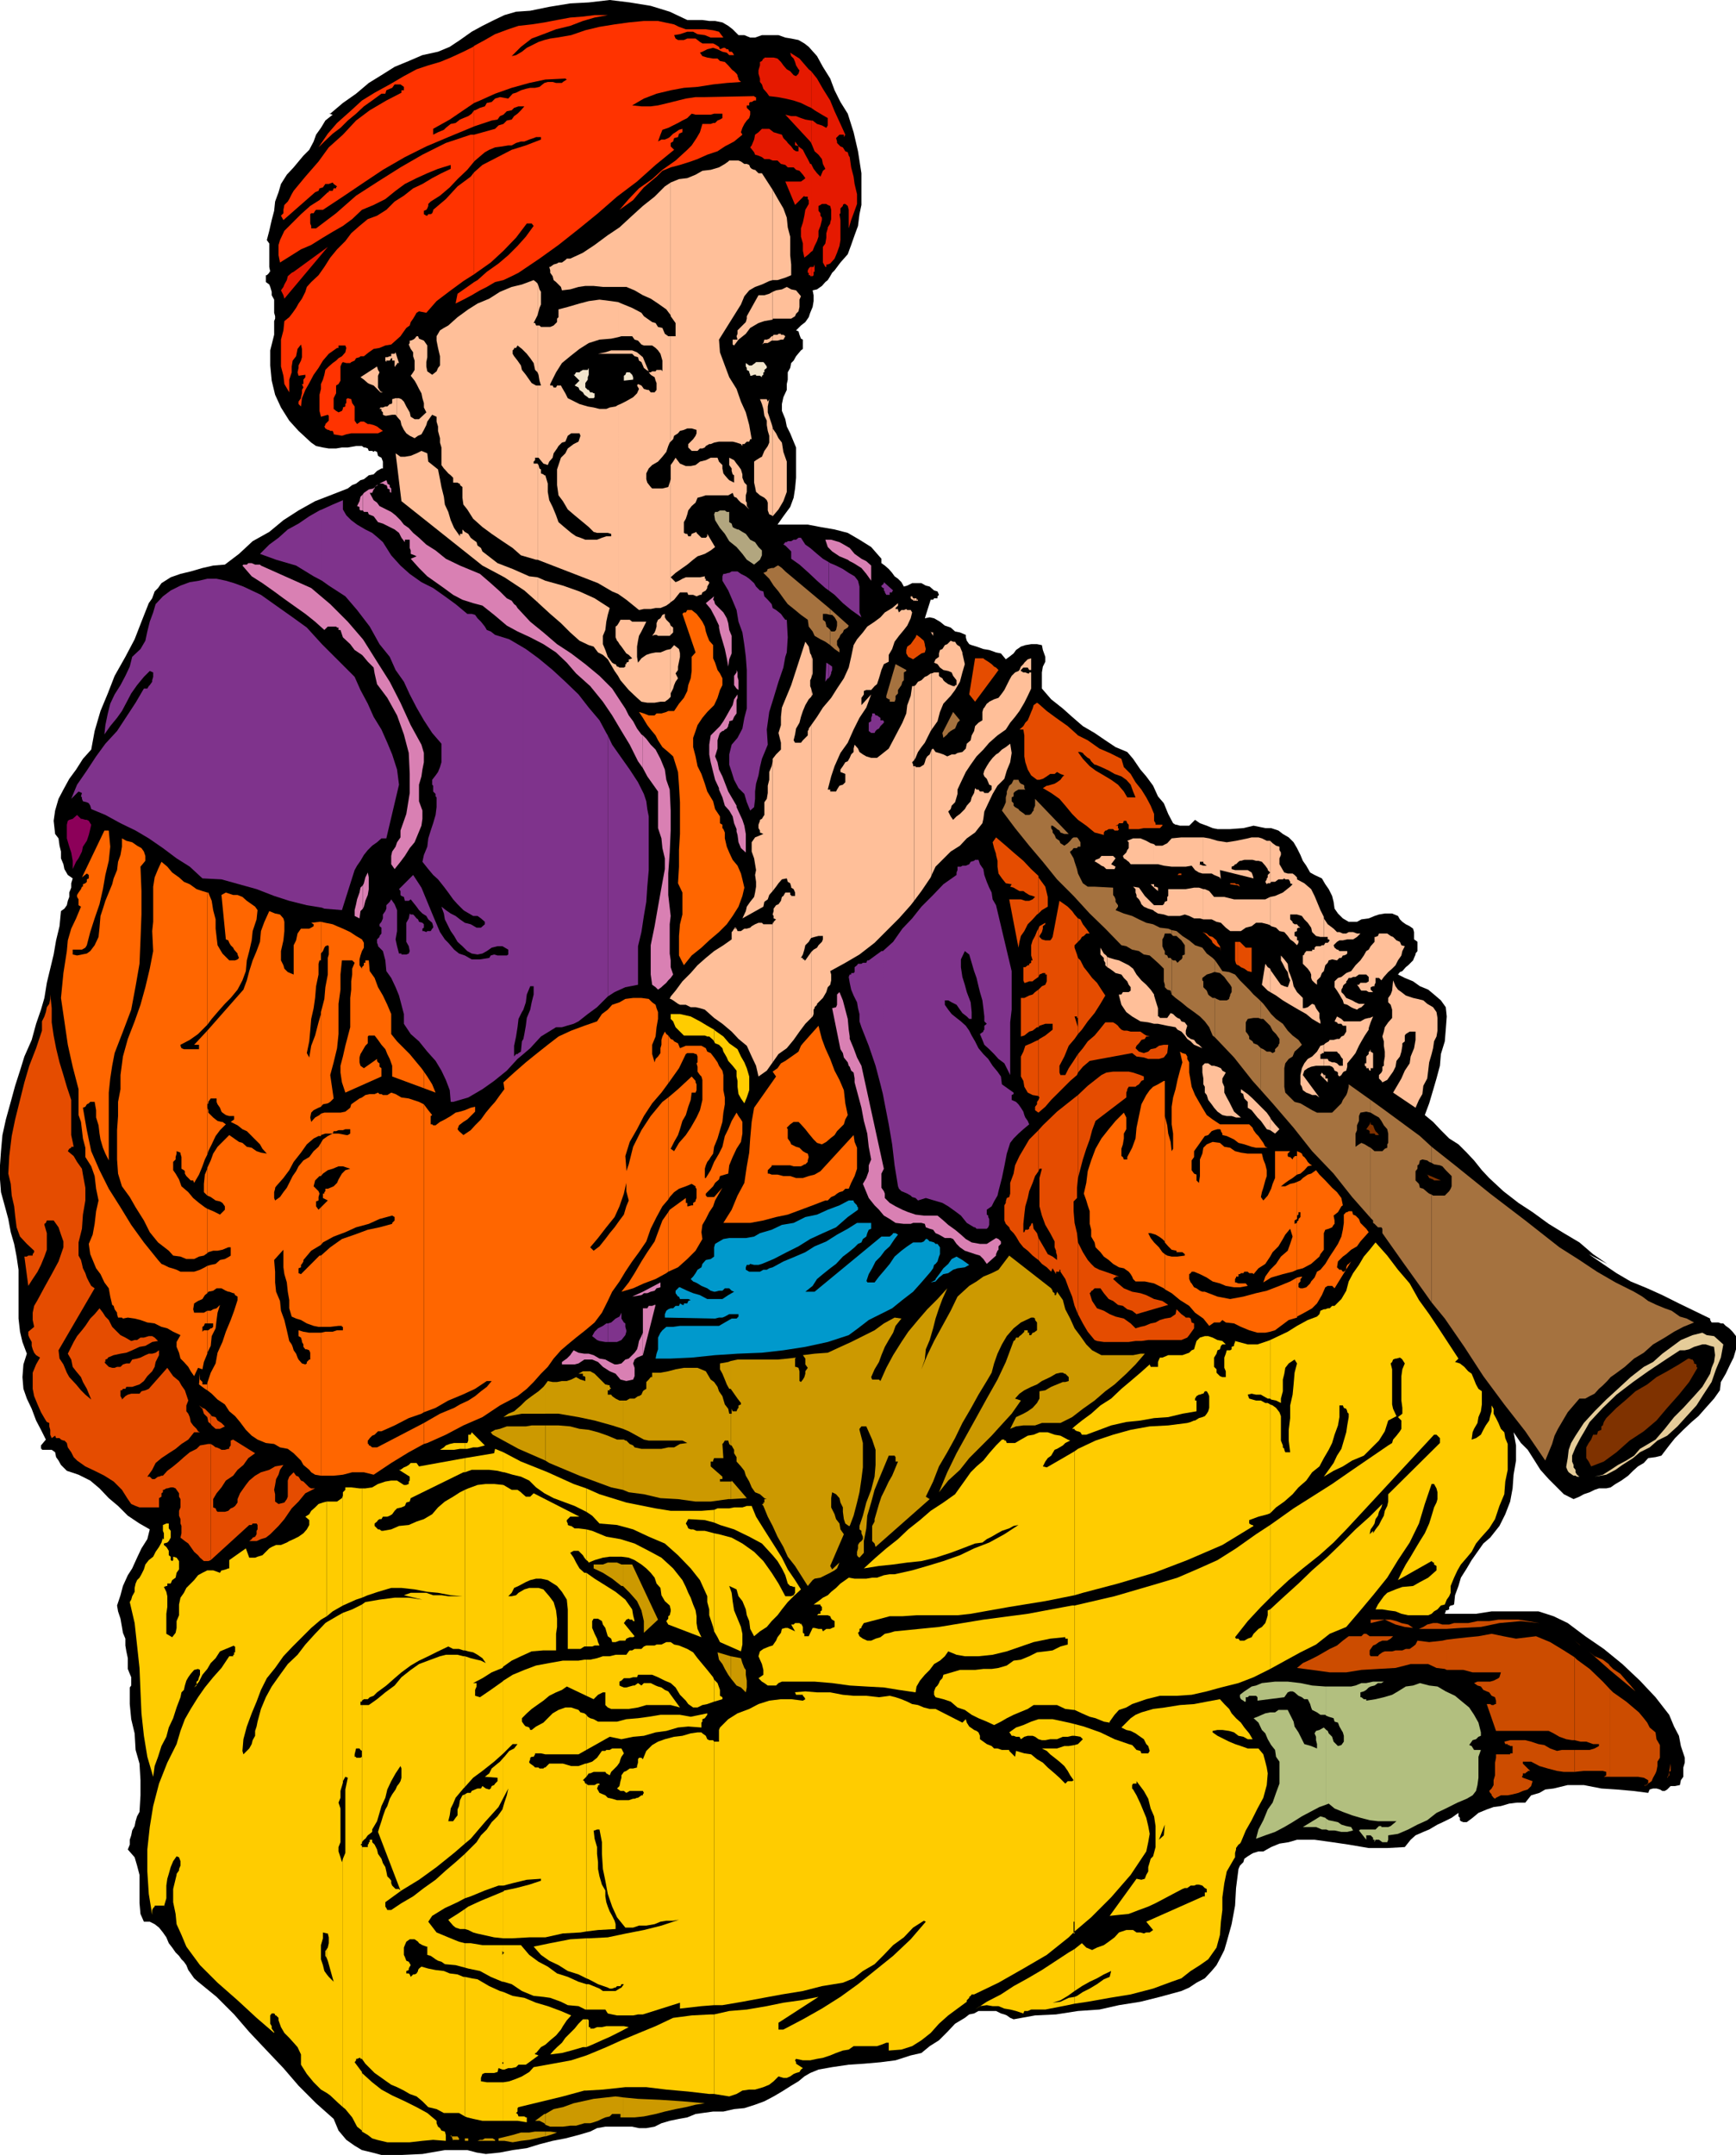 <svg xmlns="http://www.w3.org/2000/svg" width="355.902" height="441.598"><path d="M140.902 4.098H144l1.402.199h1.2l1.5.3 1.199.7.902.703 1.2 1.2h1.199l1.199.5h1l1.402-.5h3.399l1.398.5 1.203.198 1.5.301 1.2.7.898.699L167.5 11.5l1.203 2.2 1.5 2.398.899 2.402 1.199 2.398 1.5 2.399 1.199 3.8.902 3.903.7 4.5V42l-.399 1.898-.3 2.399-.7 1.902-.703 2-.7 1.899-1.5 1.699-1.198 1.601-.5.5-.399.7-.5.8-.5.399-.703.8-.297.2-.703.5-.898.203.199 1v1.2l-.2 1.198-.5 1.2-.3.902-.7 1-.898.7-1 1 .5.198.2.7.3.8.399.2V71.5l-.399.297-1 1.203-.5.898-.5.5-.203 1-.5.899v1.5l-.2.902v1.2l-.698 1.5-.301 1.398v1.402l.699 1.7.3 1.5.7 1.398.703 1.703.5 1.2v6.198l-.203 2.2-.297 1.902-.703 1.898-1.398 1.899-1.2 1.703h6.2l2.601.5 2.899.5 2.699.7 2.402 1.398 2.399 1.5 2.101 2.402v.898l.7.5.8.7.7.8.5.7.699.5.699.699.5.902L186 120l1-.5h1.902l.899.5.8.2.899.8.703.2.297.698-.297.301v.399h-.703l-.2.3h-.5l-1.198 3.801 1-.199.898.2 1.203.698 1 .801 1.2.399.898.8 1 .2 1.199.5v.5l.203.699.5.703.5.2 1 .3 1.399.5 1.199.2 1.402.5 1 .198 1 1.2.7-.5.898-.7.5-.699 1-.699.902-.3 1.2-.2h1.199l1 .2.199 1 .5 1.398v1l-.5 1-.2 1.199v3.3l1.899 2.2 2.402 1.902 1.899 1.7 2.199 1.898 2.402 1.402 2.2 1.5 2.101 1.399 2.399 1 1.199 1.402 1.5 2.2 1.199 1.398 1.402 1.902 1 2.2 1.2 1.398.898 2.199 1 1.902.5.301h.203l.7.2h1.898L245 168l1 .7 1.402.5 1.2.5 1 .198h2.601l2.7-.199 2.097-.5 2.402.5h1.2l1.5.5.898.7 1.203.699 1 1 .7 1.199.699 1.402.5 1.2.699 1 .8 1.398.899.5 1.5.703.703 1.2.7 1 .699 1.398.3 1.199.2 1.402.699 1 1 1 1.199.7h1.703l.899-.5 1.5-.2 1.199-.5.902-.3 1.2-.2h1.5l1.199.5.398.7.5.5.703.5.797.398.703.5.2.703v1.5l.3.2.399.3v1.898l-.399.5v.2l-.3.699-.2.5-1 1-.5.402-.703.801-.5.2-.398.5 1.398.698 1.703.7 1.399 1 1.699.699 1.199 1 1.402 1.203 1 1.398.2 1.899-.2 2.703-.199 2.398-.8 2.602-.2 2.398L294.5 221l-.7 2.398-.8 2.7-.898 2.402 1.699 1.398 1.601 1.7 1.7 1.699L299 234.5l1.703 1.7 1.5 1.597 1.598 2 1.5 1.601 2.902 2.7 3.098 2.402 2.902 1.898 3.297 2.399 3.102 1.902 3.199 1.899 2.8 2.402 2.899 2-3.797-2 2.899 2 2.8 1.898 2.899 1.7 3.402 1.402 3.098 1.398 3.402 1.7 3.098 1.5 3.3 1.601v.301l.301.5h1.399l.5.2h.5l.5.5.699.5.703.698.7.899v2.703l-.5 1.7-.7 1.398-.902 1.902-1 1.7-.2 1.698-1.199 1.7-1.699 1.902-1.5 1.7-1.402 1.198-1.7 1.602-1.699 1.7-1.199 1.5-1.601 2.097-1.2.3-1.5.2-.902 1-1.2.703-1 .898-1 1-1.398 1-1.199.7-1 .699-.902.203h-1.5l-.899.297-1 .5-1.199.402-.902.5-1.2.5-2-1-1.398-1.402-1.703-1.7-1.7-1.898-1.198-1.902-1.399-2.2-1.402-1.398-1.5-2.199.5 2.7v3.097l-.5 2.902-.2 2.801-.5 2.7-1 2.597-1.199 2.402-1.902 2.399-1.398 1.199-1.2 1.703-1.199 1.7-1 1.698-1.203 1.899L299 325l-.7 1.898-.198 1.899-.5.203h-.2l-.3.297v.5l-.5.203h-.2v.2l-.199.5h6.399l3.199-.5h9.601l3.098 1 2.902 1.398 3.598 2.699 3.8 2.601 3.802 3.102 3.601 3.398 3.2 3.399 2.8 3.601 1 2.399 1 1.902.399 2.098.8 2.402v1l-.3 1v1.899l-.5.699-.2 1-1 .203h-.902l-.7.7-.5.3h-.5l-.5-.3-.698-.2h-.7l-.699.2-.3.698L334.8 367l-3.399-.3-3.101-.2-3.598-.703h-3.3l-2.903.703-1.7.2-1.198.698-1.7.5-1.199 1.5H311l-1.598.2-1.699.5-1.5.199-1.402.5-1.7.703-1.199 1-1.199.898H300l-.5-.199-.2-.199v-.5l-.3-.3v-.7l-1.398 1-1.399.7-1.5.698-1.703 1-1.2.5-1.597.7-1 .902-1.203 1.5-3.598.2h-3.8l-4.102-.7-3.398-.5-3.602-.5h-3.598l-1.699.5-1.902.297-1.7.703-1.601.898h-1l-1 .301-.398.2-.801.5-.7.5-.199.699-.699.699-.3.703-.5 3.898-.2 3.602-.703 3.797-1 3.601-.5 1.7-.7 1.402-.898 1.7-1 1.198-1.402 1.5-1.7.899-1.5 1-1.597.703-4.402 1.2-4 1-4.399.698-4 .899-4.402.3-4.5.7-4.297.203-4.402.797-.7-.297-.699-.5-.5-.203-.699-.2-1-.5h-3.601l-.899.5-1 .2-.902.703-2 1.2-1.598 1.698-1.703 1.7-1.898 1.199-1.7 1.402-2.199.5-3.101 1-3.102.399-3.398.3-3.102.2-3.398.5-2.801.5-1.7.699-1.199.703-1.199 1-1.5.898-1.902 1.2-1.7 1-1.898 1-1.902.699-2.2.703-2.101.2-2.2.5h-2.097L144 433l-1.398.2-1.7.698-1.699.301-1.902.399-1.7.5-1.398.699-1.703.3H131l-1.398-.3h-5.5l-1.7.3-1.402.7-2.398.703-2.7.7-2.601.5-2.7.698-2.601.801-2.898.399-2.602.5-2.898.3-1.899-.3-1.902-.5h-4.598l-4.601.8-4.301.2h-4.098l-1.902-.5-2.098-.5-1.5-.899L71 438.5l-1.598-1.902-1-2.399L64.801 431l-3.598-3.602-3.101-3.601L54.5 420l-3.398-3.602L48 412.797l-3.598-3.598-3.8-3.101-.801-.7-.7-1-.5-.699-.398-1-.5-.699-.5-.5-.5-.703-.703-.7-.7-1-.698-.898-.5-1.199-.7-1-.8-1-.899-.703-1-.5H29.5l-.7-1.598-.198-2.199v-5.8l-.5-1.903-.5-1.7L26.203 379l.399-1v-1l.3-.902.2-1 .5-.899.199-1 .3-1 .5-.902.2-3.399v-3.101l-.2-3.399-.8-2.8-.2-3.399-.699-2.902-.3-3.098v-3.402l.3-.399V343.7l-.3-.699-.399-1v-2.203l-.3-1.399-.2-1.199v-1.402l-.5-1.2-.203-1.199-.297-1.699-.5-1.5L24 329l.703-2.102.5-1.898 1-2.203.899-1.399 1-2.199.898-1.902 1.203-1.899.5-2-2.101-1.199-2.399-1.601-2-2L22.301 307l-1.899-2-1.902-1.602-2.398-1.199-2.399-.8-.703-.7-.5-.5-.5-.902-.5-.7-.2-1-.698-.5h-2v-.199h-.2v-.699l1-1.199-1-2-1-1.902-.902-2.399-1-2.101-.7-2-.198-2.399.199-2.601.699-2.2L4.602 275l-.5-2.102L3.8 270.2v-10l-.399-2.699-.5-2.602-.699-2.398-.5-2.703L1 247.199l-.797-2.902L0 241.699v-2.902l.203-2.899.297-3.3.703-3.2 1-3.601.899-3.297 1-3.102L5 216.5l1.5-3.402.902-3.301 1-2.899.7-2.398.5-3.102.699-2.898.699-2.902.5-2.899.703-2.902.297-3.098.703-.5.5-.699.2-.902.3-.801v-.899l.399-1V181l.3-1-1-.703-.699-1.2-.203-1-.5-1.199V174.5l-.297-1.203-.203-1.5-.7-.899-.3-2.699.3-2.101.7-2.399 1-1.902 1.203-2.2 1.399-1.898L17 155.5l1.703-1.902.7-3.801 1.199-4.098 1.5-3.601L23.5 138.5l2.203-3.902L27.602 131 29 127.398l1.5-3.8.703-1 .5-1.399.7-.699.699-1L35 118.297l2-.7 2.102-.5 2.398-.699 2.203-.5 2.399-.199L49 113.5l2.8-2.602L55.204 109l2.899-2.402 3.101-2 3.399-1.899 3.101-1.199 3.598-1.402.902-.7.797-.3.902-.7.7-.199 1-.8 1-.2.699-.699.902-.5h.297v-1.402l-.297-.801-.402-.2-.301-.199-.2-.8-.5-.2-.198.2-.301-.2h-.7l-.199-.5-.5-.199h-.3l-.399-.3H73l-1.7.3h-1.198l-1.2.2h-1.5l-1.199-.2-1.402-.3-1-.7-2.598-2.402-1.902-2.098-1.7-2.699-1.199-2.602L55.703 78l-.3-3.102v-3.101l.8-3.2v-2.8l.2-.5v-.5l-.2-.7v-2.699l-.5-.898v-.703l-.3-1-.2-.5-.703-.5v-1.399h.203l.5-.5V55.7h.2l-.2-1v-4.8l-.5-.7.5-1.902.5-2.2.5-1.898.2-1.902.699-1.899.5-1.699 1.199-1.902 1.402-1.5 2-2.399 1.2-1.199.897-1.7.5-1.402 1-1.399.902-1.5 1.5-1.199-.8-.203h.3l2.598-2.2L73 19.2l2.602-2.2 2.601-1.602 2.7-1.699L83.8 12.5l2.8-1.203 3.2-.7 2.402-1L94.301 8.2l2.402-1.7 2.2-1.203 2.398-1.2 2.101-1 2.399-.699 2.902-.199 3.899-.8 4.3-.7L120.703.5 125 0l4.102.5 4.3.7 3.899 1.198 3.601 1.7"/><path fill="#f30" d="m97.203 60.2 1.2-.7 1.398-.703 1.699-1 1.703-.399 1.7-.8 1.398-.7L110.6 53l3.899-2.8 4.3-3.403 3.802-3.098 3.898-3.402 4.102-3.098 3.8-3.402 3.801-3.098L137.5 30v-.703L138 29l.203-.703.797-.2.203-.699.7-.3v-.7l-.7.2-.703.5-.5.3-.7.7-.3.199-.7.3h-.698l-.7.403.5-1.402.399-1 1.199-.399 2-1 .902-.5 1-.5.899-.902.8.203h3.102l.7-.203h1.699v.902l-.5.301-.5.2-.5.5h-.399l-.5.198H144l-.5 1.7-.7 1.199-1 1.5-.898.902-2.402 2.2-2.7 1.898-2.097 1.902L131 38.598l-2.098 2.199L127 43l1.402-1 1.399-1 1-1.203L132 38.398l1.402-1.199 1.2-1L135.8 35l1.699-.703 1.902-.5 2.2-.7 1.398-.5 2-.898 2.102-.699 1.5-1 1.898-1 1.703-1.402-.3-.5.3-.899.399-.8.5-.7.5-.5.199-.699v-.703l-.7-.7v-.5h.5v-.5l.2-.199h.3l.5-.3h.4v-.7h-.2l-.198-.199-10.102.2h-1.898l-2 .3-1.602.399-2 .5-2.098.5-1.5.199H131.5l-1.898-.2L132 20.2l2.602-1 2.898-.699 2.703-.5 2.797-.203 3.203-.5L149 17l2.902-.203-.5-.5v-.2l-.199-.5v-.199l-.203-.3-.5-.5-.297-.2L150 14.2l-.7-.8-.698-.7-1-.199-.5-.5h-.899L145 11.797l-1-.297-.5-.703.5-.2 1-.5 1.203-.3.899.3 1 .5.898.2.5.5h1l-.297-.5-.203-.2h-.5l-.2-.5h-.3l-.398-.3h-.301l-.7.3-.199-.5-.8-.5-.399-.199H144l-.5-.3-.5-.399-.398-.3h-1.7l-.699.3H139l-.5-.3-.297-.7 1.2-.199 1.5-.5h1.199L143 7l1.5.2 1.203.5h2.598l-.899-1.2-1.199-.3-1.5-.2h-4.101l-1.399-.5-1-.5-3.3-.703H132l-3.098.3L126 5l-3.098.5-2.902.7-2.898 1-2.899.5-1.402.198-1.2.301-1.199.399-1 .5-1.402.699-1 .8-1.2.7-.898.203 1.899-1.902 2.199-1.7L111.402 7 114 6l2.902-.703 2.598-1 2.402-.7 2.7-.5h-2.7l-2.402.301-2.598.2-2.699.5-2.601.5L109 5l-2.7.297-2.097.703-2.703 1-2.098 1.2-2.199 1.198v11.7l1.2-.5 3.097-1.399L104.902 18l3.598-1 3.3-.703 4.102-.2.301.2-.8.5-.2.203H114l-.7-.203h-1l-.698.203-1 .797-.899.203h-1l-.902.2-1 .3-1 .5-.7.2-.898 1-1.703-.302-1 .301-.7.7-1 .199-.398.699-1 .3-1 .5h-.199v3.301l3.598-1.199L102 24.5l.5-.703.703-.297.7-.703 1-.2.5-.5.898-.3h1.199l-.7.8-.698.7-.7.5-.5.703-1 .2-.699.698-1 .301-.703.7-4.297 1.199v5.5l.2-.2 2-1.699.898-.5 1.199-.5L103 30l1.203-.203h.7l.898-.5 1-.297h.699l1-.402.902-.301.5-.2h1v.5l-3.101 1.2-2.899.902L102 32.2l-3.098 1.598-1.699 1.5V56.2l.7-.5 2.699-1.902 2.601-2.399 2.598-2.699L108 45.797h1l.402.5-1.601 2.203-1.7 1.898-1.898 1.899-2 1.703-2.402 1.7-1.899 1.698-.699.399v2.402m0-2.402-1.402 1-2 1.402-.399 2L95 61.4l1.703-.899.5-.3v-2.403"/><path fill="#f30" d="m97.203 35.297-.703.902-2.7 2-2.398 2.598L88.801 43v.2l-.2.5-.3.198h-.5l-.2.301h-.199l-.5-.3v-.7l.5-.199.2-.3.199-.5v-.403l.5-.5 1.902-1.2 2-1.699 1.598-1.699 2-1.902 1.402-1.7v-5.5H96.5l-5.098 1.7-4.8 2.402-4.5 2.598-4.602 2.902-4.5 2.899-4.098 3.601-4.101 3.098h-1v-.5l-.2-.5v-1.899l.2-.199h.5l.3-.5.2-.199h1.402l4.098-2.703 4.3-2.899 3.899-2.601 4.5-2.598L87.402 30l4.5-1.902 4.598-1.899.703-.3v-3.301l-.5.699-.703.5-1 .402-.7.301-.898.7-1 .198-1 .801-.402.399-1.2.5-1 .5v-1.2l3.403-1.898L95 22.598l2.203-1.5v-11.7l-.203.2-2 1-2.598 1.199-2.199.902-2.402.7-2.399.8-2.601 1.399-2.899 1.699L76.801 19l-2.598 1.598-2.402 2.199-2.7 2.402-1.898 2.2-1.902 2.8L66.5 29l1.703-1.602 1.598-1.199 1.5-1.5L73 23.297l1.602-1.5 1.699-1.2 1.902-1.398H79l.203-.699.7-.3.5-.2.5-.703h1.199l.699.5v.703h-.5v.5l-3.098 1.598-3.402 2L73 24.699l-2.7 2.899-2.898 2.601-2.101 2.899-2.7 3.101-2.398 2.899-.402.699-.5 1-.301.5-.7.703-.198 1v.7l-.5.5.5.898 6.5-5.7.699-.3.199-.5.703-.2.5-.699h.7l.8-.3.2.3.699.5-.2.2v.199h-.5l-.199.5h-.8v.3h-.2L65.5 41l-1.898 1.2-1.899 1.698-1.703 1.7-1.7 1.699-.898 1.902-.3 1v2.098l.3 1.5 2.399-1.5 1.902-1.2 2.098-.898 2.402-1.5 2-1.199 2.098-1.203 1.902-1.399 2-1.898 2.399-1L79 40.797l2.102-1.7L83 37.7l2.402-1.199 2.2-1 2.199-.902 2.601-.801v.8L90.5 35.5l-1.898 1-2 1.2-1.899.898-1.902 1.5-1.899 1.199L79.203 43l-1.902 1.2-1.899.698-1.699 1.399-1.703 1.5-1.2 1.601-1.698 1.7-1.399 1.699-1.203 1.902-1.2 1.7-1.5 1.398-.898 1-.3 1-.7 1.402-.699 1-.5.899-.703 1-.7.902-1 .797-.198 1.902-.5 1.899v5.5l.5 1.902.199 1.7 1 1.698v-2.601l.5-1.5v-1.2L60 73.899l.703-.898.297-1.5.703-.902.2.902v1.7l-.2.698-.5 1v.5l-.203.899.203.703 1.399-.203v.5l-.399.5v.902h-.3l.3.7-.3.5v.699l-.2.8v.2l-.5.699v.5l.5.5.2-1.7.699-1.699.8-1.398.899-1.703 1-1.399.902-1.5 1.2-1.398 1.699-1.203h.3v-.5h1.399l.199.5-.2.902-.698.801-.7.398-.5.5-.699.5-.8.7-.7.699-.203 1-.297 1-.402.902v1l-.301 1.2v3.3l.3 1.2 1.404-.4.2.2v1l-.7.698v.2l-.203.3.203.399.5.3h.2l.3.2h.5l.2.5V89l1.699.297L71 89l1-.203h5.5l1-.5-.7-.5-.5-.399-.698-.3-.801-.2h-.399l-.8-.5h-.7l-.699.5-.5-.699v-2.902l-.5-.7-.203-.8-.7-.2-.3.2v.8l-.2.2v.5l-.5.203v.297l-.198.402-.7.301-.5-.3-.5-.403v-2.2l.5-1V79l.5-.3.399-.7v-2.902l.3-.7.2-.199.699.2h.8l.2-.2.703-.3.297-.5.703-.2.2-.199h.699l1-.8 1-.7 1.199-.203 1.199-.5 1.203-.2.899-.8 1-.899.699-1 .5-.699.699-.5.203-.699.5-.703.297-.5.402-.7.5-.3 1.5.3L89.5 61.7l2.902-2.199L95 57.598l2.203-1.399V35.297"/><path fill="#e51900" d="m58.3 61.2-.198-.7-.5-1 .5-.703.199-.5.5-.899.199-.8.8-.7.403-.199 7-5.101-8.902 10.601M166.3 56.598h.302l.199-.2V55.7H167v-1.5l-.2.5h-.5v1.899"/><path fill="#e51900" d="M166.3 54.7h-.198l-.301.3-.2.398v.5h.2v.5h.3v.2h.2v-1.899m-.001-3.101.302-.2.398-1 .5-1 .3-.898v-1.203l.403-1 .297-1.2v-.5l-.297-.398v-.5l-.402-.5v-1l.402-.199.297-.203h.902l.301.203.5.2.2.8v1.898l-.2.7v.199l-.5.8v.2l-.3 1v.902l-.2 1.2-.5.699v3.199l.5.902h.2v-.5h.3l.5-.199.899-1 .5-1.203.5-1.399.199-1.199v-4.101l-.2-1.2.2-.199v-1l.5-.5V42l.199-.203h.3l.5.402.2.801v3.797l.5-1.7.703-1.898.5-1.402v-2l-.5-2.098-.203-1.5-.5-1.902-.297-2.098-.203-.3-.2-.7-.5-.199-.5-.8-.5-.2-.698-.703V29l-.2-.703.7-.7H173v.5l.3-.5-1-2.199-1.198-2.601-.899-2.2-1.5-2.398-1.203-2.101-1.2-1.5v7.5l.7.5 1.5.902 1.203.7v1.5l-.3.5-.903-.5-1-.302-.898-.699h-.301v4.598l.3.703.399 1 .8.7.7.898.203 1 .5 1-.5.402-.5 1.2-.703-.7-.7-.902-.5-1v18m0-18h-.198l-.5-1-.5-.899-.5-1-.899-.699v1h-.5l-.5-.3-.5-.7-.703-.703-.2-.297-.698-.703-.301-.7-.7-.199-1-.3-.898-.7h-1.5l-.703.7-.7.5-.198 1-.5 1.199-.301.402.8 1 .2.5.699.2.703.3.5.399h1l.7.3h1l.699.7.898.199.5.5h1.203l.5.5.7.203.699.797.5.703-.2.2-.699.5H161l2 4.8 1.902-1.902v.199h.7v.5l.199.203v.797L165.1 43l-.199 1.2-.3 1.398-.399 1.199V48.5l.399 1.398v1.5l.3 1.399.899-.7.5-.5v-18"/><path fill="#e51900" d="m166.3 24.7-1.198-.2-.899-.3-1-.403h-1L161 23.5l5.102 5.5.199.297v-4.598m-.001-10.101-.5-.399L163.903 12 162 10.797l.203.703.5.5.297.7.203.698.5.801.2.2-.2.699-.5.5-.5-.2-.703-.8-.7-.399-.698-.8-.5-.7-.7-.699-.8-.203h-1.899V12h-.203l-.297.5-.402.2v.698l-.301 1v.7l.3 1v.699l.403.5.297.902.703.801.5.7 1.7.198L161 20.2l1.703.399 1.5.5 1.399.699.699.3v-7.5M163.703 30 163 29v.797h.203l.5.203"/><path fill="#f2e5cc" d="M157.203 75.098v.3l-.5.399v.5h-.203v.5l-.297.203v.297l-.402-.297H155v-.203h-.398l-.5.203h-.301v-.203l-.2-.5v-.2l-.5-.3v-.399l-.199-.3v-.7l.7.5h.5l.699-.5.199-.199h1.5l.203.2.5.699m-36.5.3v1.399l-.203.5v.5l-.5.703v.898l.5.5h.203l.297.5h.402l.301.2h.2v.8l-.2.2h-1l-.203-.2-.7-.5-.3-.5-.7-.5-.198-.5L117.8 79l1-1-1.2-1.203h.2l.3-.5h.7l.199-.2.5-.3h1l.203-.399m9.098 1.899v.5l-1.898.203v-1l.301-.203.2-.5h.699l.5.5.199.5"/><path fill="#d980b3" d="m74.402 186.2.2-.403.3-1.2.5-1.199.2-1.199v-2.402l-.2-1-.5 1-.3 1.203-.2.398v4.801"/><path fill="#d980b3" d="m74.402 181.398-.5.5-.199 1-.5 1.399-.203 1-.297 1.203v1.2l1 .5.2-1.5.5-.5v-4.802m-.001-47 1 1.2 1.2 1.199L76.8 138l.5 2.2 2.101 2.8 2 3.598L82.8 150.5l1 3.797.199 4.3v3.903l-.7 4.297-1.198 3.402v1.399l-.7 1-.3.902-.7 1-.199.898v1.7l.7 1 1.199-1.5.898-1.2 1-1.601 1-1.2.703-1.699.7-1.699.199-1.402v-1.7l-.7-1.898v-3.402l.5-1.7.2-1.398.3-1.5v-1.902l-.5-1.7-2.199-4-2.1-4.597-2.2-4.3-2.601-4.102-2.7-4.301-.199-.297v3.398m0-3.398-3.101-3.602-3.598-3.601-3.902-3.297-10.301-4.602-.2-.199h-1l-.698-.3h-.7l-.3.3h-.7l-.199.2 1.899 2.199L53.8 119.5l2.402 1.7 1.899 1.398 2.101 1.5 2.399 1.699 2 1.601 1.898 1.7.703-.7h1.7l.199.2h.3v.5h.399l.5 1.5L71.8 132l.902 1.2 1.5 1 .2.198V131m0-26.402.2.3h.8l.2.5 1 .399L77.5 107l1 .297 1.402.703 1 .5.899.7.5 1 .699.898v-.5h.3v-.399.399h.7v1.699l.203.5v.703l.797.297.402.203-1.199.5 1.7 1.898 1.699 1.7 1.699 1.199L91 120.5l1.902 1.398 1.899 1 2.199.7 1.902.5 2.399 1.902 2.601 2.2 2.2 1.198 2.601 1.2 2.7 1.402 2.597 1.7 2.203 2.097 1.899 2.203 2.898 2.598 2.602 3.199 1.898 2.8 1.902 3.2 1.7 2.8L130.8 156l1 1.398V150.7l-.301-.199-.898-1.203-.801-1.5-.899-1.2-.699-1.398-.8-1.199-1.903-2.902-2.598-2.598-2.902-2.402-2.898-2.2-2.899-1.898-2.8-2.402-2.7-2.2-2.601-2.8-.301-.5-.399-.301-.5-.7-1-.5-1.402-1.398-1.898-1.699-2.2-1.902-4.101-1.7-2.899-1.398-2.101-1.703-1.899-1.2-1.5-1.398-1.199-1-.902-1-1-.699-.7-.902-1-1-.898-.7-1-.5-1.402-.699-.5-.699-.7-.5-.8-1.5h.5l.3-.703.2-.2v-.3l-.2.3-1 .2-1 .703-.199.297v3.3"/><path fill="#d980b3" d="m74.402 101.297-.5.5-.199.902-.5 1 .5.2v.5l.2.199h.5v-3.301M131.8 277.7l2.602-10.302h-.199l-.5.2H133l-.297.5h-.902v9.601"/><path fill="#d980b3" d="m131.8 273.098-.3.699-.5 1-.2 1-.198.703-.5.7-1.2 1.198-.699.2-.8.8-.903.2h-.5l-1-.5-.898-.5-1.2-.2-1.199-.699-1-.3h-.902l-1.2-.2-1-.5-.5.7-.199.3-.699.7-.3.199-.7.5v.5h2.598l.8-.2 1.2-.8h1.601l1.2.5 1 1L125 281l1.203.5 1 1.2 1.2.3 1.398-.3.3-.7v-1.703l-.3-.899.3-.8.5-.399 1.2-.5v-4.601m-.001-7.898.2-.2h.703l.7-.3.8-.2.399-.5.8-.203v-1l-3.601 1.902v.5m-.001-.499-2.198 1 1.898-.302.3-.199v-.5m0-107.301.903 1.7 2.2 3.101v7.5l.699 2.098.199 2 .5 2.101v2.2l-.7 3.8-.699 3.899-.699 4-.8 3.902v6l.3 2.098.7.5.5.5.699-.5.199-.2.8-.699.399-.5.5-.5.5-.699-.5-1.5v-1.402l-.2-1.399v-6l.2-1.699-.5-4.3V179l.3-4.3.2-4.5v-4.102l-.2-4.301-.698-2-.301-2.098-.899-2.199-1-1.902-1-1-.902-1.2-.7-.699v6.7m15.602 4.398.7 1.601.5 1.7.898 1 .703 1.199.297 1.402.5 1.2v.5-5.301l-1.7-2.899-1.198-3.101-.7-1.399v4.098m0-4.097-.3-1.5-.5-1.2.5-1.602V151.7l.3-1V149l-.8.797-.899.902-.3 1.899v2l.3 1.601.5 2 .399 1.598.8 1.703v.297-4.098m0-6.999.2-.5.5-.403h.199l.3-.297.399-.203.3-.5v-.2l.2-.5v-.3l.703-.2.297-.699.5-.699v-3.601l-.5.699-.297 1.203-.703 1.2-.5.898-.7 1.199-.698 1-.2.203v1.7m0-22.102.2 1 .5 1.699.5 1.703.398 1.898.3 1.7.2-1.5.5-1.2v-3.601l-.5-1.2-.2-1.398-.3-1-.398-.699-.301-.5-.7-.703-.199-.2v4m0-3.999-.8-.801-.2-.7-.199-.199.2-.699-1.7 1.399 1 1.199.899 1.703.8 1.7v.398-4m3.598 45.8.203.7.2 1.5.5 1.199 1 .902v-3.8l-.301-1.7-.399-1.199-1.203-2.602v5m0-26.898.203-.5v-.703l-.203.3v.903m0-2.402.402.3v-2l-.199-.699v-.902l-.203-.5v3.8m0-3.8v-.7 1.2l-.5.703v1.898l.5.7v-3.801m23.203 81.301.297.8.5.399.203 1.203v.797l1.399 5.203.5 2.7.699 2.597.3 2.703.5 2.598-.5 1.199V240l-.5 1.398-.699 1.2.7 1.699.5 1.203 1.199 1.5.902.898 1 1.2 1.2.699 1.199.8 1.699.2h1.402l.5-.2h1.7l.699.2.199.703.8.297.7.203.5.7.699.3.703.398.5.301h1.2l.5.2.699 1 .699.699 1 .699.902.3 1.2.403 1 .297.699.703.699 1 1.902-1.703V257l.297-.703.203-.2v-.699l.5-.5v-.5l-.5-.5-.5-.199-1.902 1.2h-1.399l-1.699-.301-1.203-.7-1-.898-1.2-1-1.398-1-1-.902-1.199-1h-2.8l-1.7-.2-1.5-.5-1.203-.5-1.398-.699-1.2-.699-1-1v-.902l-.199-.5-.5-.7V240.5l.5-1-4.601-21.102-.899-1.699-.703-1.902-.797-1.899v-.5 6.2m0-6.2L174 211l-.2-2.203-1-3.797-.698-1.703-.5.5v2.101l-.2.5-.8.2L172.3 215l.5.797.199.902.8 1 .2.7.203.199v-6.2m.001-97.398.797.398 1.602 1 1 1.2 1 1.402v-3.102l-1-.898-1-.5-1.399-1-1-1.203V115m0-2.703-1.203-.7-.898-.5-1.7-.5h-1.199l.5 1.5.899.903 1.5 1 1.699.7.402.3v-2.703M76.8 99.797l.7-.399h-.2zm.7-.399.3-.3-.3.3m.3-.3h.7l.5.3h.203l.2.399v.3l.5.2v.5l.3.203v-.902l-.3-.301v-.399l-.5-.3v-.2l-.2-.5-1 .5-.402.2m37.402 180.5-.203.5.203-.5"/><path fill="#7f338c" d="m66 186 .5.2 3.602.3 2.601-8.203.5-.899.7-1 .699-1.199.8-1 .899-.902 1-.7.902-.8h1l2.598-11-.399-3.098-1-3.101-1-2.399-1.199-2.699-1.601-2.602-1.2-2.699-1.5-2.8-1.199-2.7L66 132v54m0-54-3.098-3.402L60 126.5l-3.398-2.402-3.102-2.2-3.598-1.699L48 119.5l-1.7-.5-1.898-.402H42.5l-1.7.402-1.898.297L37 120l-2 1-1.598 1.2-1.5 1.597-.5 1.703-.699 1.898-.5 2-.402 1.899-1 1.703-1.7 1.598-.5 2-.898 1.902-1 1.898-1.203 1.899-.898 1.902-.5 2-.5 2.399-.2 1.902 1.2-1.703 1.398-1.7 1-1.398.902-1.699 1-1.902 1.2-1.7L29.5 138.7l1.203-1.199.7.297v.902l-.2.7v.3l-.5.7-.203.199-.297.5H29.5L27.8 144l-1.898 2.898L24 149.797l-2.398 2.601L19.703 155l-1.902 2.898-2 2.899-1.2 2.902 1.5-1.5.7.301-.2.7.2.198v.301l.199.5.8.2.403.199.297.5.203.699L21.602 167l3.101 1.7 3.098 1.5 2.699 1.597 2.902 2 2.801 2.101 2.7 1.7L41.5 180l3.902.2 3.598 1 3.602 1 3.601 1.398 3.098 1 3.601.902L66 186v-54"/><path fill="#7f338c" d="m66 119 1.402 1 3.399 2.2 2.402 2.8 2.598 3.398 2 3.602 2.101 2.598 1.2 2.699 1.699 2.402L84 142.297 85.402 145l1.5 2.598 1.7 2.601 1.898 2.2v3.8l-.297 1-.402 1-.5.7-.7.898v1l.2.203v1.2l.5.5v.5l.199.198v2L89.3 167l-.5 1.7-.5 1.5-.5 1.597-.198 1.703-.7 1.7-.3 1.398 1.199 1.5 1 1.199 1 .902L91 181.7l.902 1.2 1 1.398.899 1L95 186.5l.3.2 1.2.698.5.301h.902l.7.5.8.7v.5l-.8.699h-.899l-1.203-.7-1.2-.3-1-.7-.898-.699-1-.5-1-.699-.902-.703.5 1.402.203 1.2 1.2 2.398.699 1L93.8 193l1 .898 1 1 .902.5 1.2.2 1-.2.898-.5 1-.699 1.199-.3h1l1.203.699v1l-.3.199H102l-.7-.2-.698.2-.301.5-1.899.3h-1.699l-1.402-.8-1.2-.399-1-.8-1.199-1.399-.699-.699-1-1.5-1.402-3.3-1.2-2.903-1.199-2.899-1.699-2.601-2.902 2.902.3.399v.8l.2.2.5.199.199.8h.8l.403-.3.797 1 .402.5.5.703.7.7.8.5.399.698.8.7.2.699v.3l-.2.2-.3.5h-.7l-.199.203-.5-.203h-.3v-.5l.3-.2v-.699l-.3-.3-.7-.2-.199-.5-.3-.199-.403-.5-.297-.3h-.5l-.203-.2-.2 1-.5.899V193l.5.898.2 1-.2.5-.5.2h-1v-.2h-.5l-.398-1.5-.3-1.398.3-1.703V186.5l-.5-1.203-.699-1-.3.5-.7.703v.7l-.203.5-.5.698v.801l-.297.7-.402.5v.398l.402.3v1.2l-.402.5V192l-.5.5v.7l.199.5v.198l.3.301.403.399.297.3.5 1.899.203 2.203 1 1.398.899 1.899L81.8 204l1 3.797v2l1.402 2.101 1.7 1.5 1.699 2.102 1.699 1.898 1.199 2 .902 1.899.801 2.101.2 2.399h.5l3.097-.899 2.902-1.699 2.399-1.699 2.601-2.102 2.2-2.398 1.199-1v-3.102l-.301.5-.2 2.102-.5.297-.198.203h-.301l-.399.5v-2.203l.399-1.899.3-1.898.2-1.703.699-1.399.3-.5V132.7l-2.896-1.7-2.902-.902-.898-.7-.801-.3-.399-.7-.8-1-.7-.699-.5-.699-.699-.203h-.902l-2.399-2-2.199-1.598-2.402-1.699-2.399-1.203-2.402-1.7-1.898-1.699-1.899-2.101-1.703-2.7-1-.898-1.2-1-1.398-.699-1.699-1-1.203-.902-1-1-.7-1.2V102.5l-2.097.898-2.203 1V119M66 104.398l-.5.2-2.098 1.199-2.199 1.5L59 108.5l-1.898 1.7-1.899 1.398-1.902 1.902 3.3 1.2 4.102 1.198 3.598 2.2L66 119v-14.602M107.3 216l1.403-1.203 2.2-2.399L114 210.5h1.203l1-.3 1.399-.403 1-.5 1.898-1.5 1.902-1.399 2.2-2.199v-53.5l-.301-.5-1.399-2.601-2.199-2.598-2.101-2.703-2.7-2.598-2.601-2.402-2.899-2.399-2.601-1.898-.5-.3v74.198l.5-1.5.199-1.601.703-1.7h.7v1.7l-.403 1.601-.297 1.5-.703 1.7-.2 1.601-.3 1.7-.2 1V216m17.302 59h1.898l.902-.402.801-1 .2-.7v-.3l-.2-.7v-.699l-.3-.199-.5-.8V269l-.403.797-.797.402-.902.801-.7.2v3.8"/><path fill="#7f338c" d="M124.602 271.2h-.301l-.7.5-1 .5-.699.698-.5.899 1 .8.5.2 1.2.203h.5v-3.8m0-67 1.398-.903 2.203-1 2.598-.5v-7.899L131.5 191l.5-3.3.5-2.903.203-3.098.297-3.402v-11l-.297-1.5-.203-1.598-.5-1.5-1.2-2.402-1.698-2.598-1.7-2.402-1.902-2.7-.898-1.898v53.5M161 134.598l.3-.899.2-3.101-.2-3.598h-.3v7.598m0-7.598-.398-.5-.5-.703-1-.797-.7-.402-.199-.801-.8-.899-.7-.699-.203-1-.7-.199-.8-.8-.398-.7-1-.902-.7-.5-1-.5-.699-.5H150l-.5.3h-.2l-.698.2h-.301l-.2.5V119l1.2 2 .902 2.098L151 125l.402 2.398.801 2.2.399 2.601.3 2.399.2 2.699v7.902l-.5 1.899-.399 2.199-1 1.902-1.203 1.399-.5 2v2.101l.5 1.5.5 1.598.902 1.703 1.2 1.2.5 1.698.699 1.7.8-.7.2-1.699v-1.5l.199-1.601.5-1.7.3-1.699.403-1.699.5-1.203.7-1.7-.2-3.097.5-3.602.899-2.898 1-3.3 1-2.903.398-2.2V127m0-15.203 1.203 1.203v1.5l1.7 1.2 1.898 1.698L167.5 119l1.703 1.5.7.5v-5.8l-1.2-.7-1.203-1-1.398-1.203-1-.7-.899-1.398h-.5l-.5.399h-.5l-.5.3h-.703l-.2.2h-.3v.699m0-.699-.398.5.398.199v-.7M169.902 139l.301-.5.2-.5v-.203l.199-.5v-.7l-.7-.5V139"/><path fill="#7f338c" d="m169.902 136.098-.5-.301-.199 3.902.2-.3.3-.399h.2v-2.902M169.902 121l1.2.898 1.699 1.7L174.5 125l2.102 1.5-.399-1v-5.3l-.3-1.2-.7-.902-1.203-.7-1.2-.8-1.398-.7-1.199-.5-.3-.199V121M181 224.2l.402 2.097.801 4.101.7 4.102.5 4.297.699 4.3.199.5.5.5.5.2.699.3.703.403.297.297.703.203.5.5 1.598-.5 1.699.5 1.703.5 1.2.7 1.398 1 1.199.898 1.203 1.5 1.5.902h.2l.3.297h2.098l.3-.297.2-.5v-1.203l-.2-.399v-.3l-.3-.2v-1l1-.699.5-1L204.5 245l.203-.902.7-2.7.5-2.398.5-2.602.699-2.199.699-.902 1-1 1-.899 1.199-1-.297-.699-.5-.699-.203-.5-.2-.703-.5-.797-.5-.703-.5-.5-.898-.399v-1l.399-.199v-.3l-2.399-1.7-.199-1.601-.703-1-1-1.2-.898-1.398-1-1-1-1.203-.7-1.399-.699-1.199-.5-1-.703-1-1-.902-.898-.7-1-.8-.7-.899-.699-1V205h.7l.699.398 1 .5.699 1 .5.7.902.699.5.5h.5v-1.399l-.203-2-.797-2.101-.402-1.5-.5-1.598-.301-2v-1.601l.8-1.7.903.7.5 1.699.5 1.703.5 1.398.399 1.7.3 1.199.5 1.703.2 1.598.199 1.699v1l.5.5-.5.402V211l-.2.2v.198l-.699.5.5 1.2.399 1 1 .902 1 1 .902 1 1.2.898 1.199 2.399V209.5l.3-2.602V199l-3.199-13.5-.703-1.203-.2-1.399-.5-1-.5-1.199-.5-1.402-.198-1.2-.7-1-.3-.898h-.7l-.199.2-.703.199-.297.5-.703.3h-.7l-.3.2h-.7v.699l-.198.5v.5l-2.7 1.902-2.101 2.2-2.399 2.398-1.902 2.402-2 2.098-1.898 2.703-2.102 1.898V224.2m0-29.302h-.297l-2.601 1.899h-.301l-.2.5h-.699l-.3.203h-.7l-.199.297-.5.402v1l-.203.2h-.5v.3h-.297l-.203.5.203 1.2.297 1.398.5 1.203.703 1.398.2 1.2.3 1.199v1.5l.399 1.203 1.5 3.797 1.398 4.101 1 3.801.5 2v-29.3m0-46.602.203-.2v-.3l-.203-.2v.7m0-.699h-.5v-.5l-.297-.2-.402-.3h-.301l-.2-.399h-.5v.399l-.198.5v.699l-.5.3v1.7l.5.402h.699l.199-.402.3-.297.403-.203.297-.5.203-.2.297-.3v-.7m0-27.097h.203v.5l.2.2v.198l.3.5h.7v-.5h.5v-.199l.199-.199-1.899-1.703v.203l-.203.297v.703m0-.703-.297.203v.2l.297.3v-.703"/><path fill="#b2a67f" d="M149.5 105.598V107l.5.297.203.703.297.2.703.3h.2l.8.5.7.398.898 1.2 1 .5.699 1 .703.699v1l-.402.902-1.2 1-1.5-1-.898-1.199-1.203-1.402-1.5-1.2-.898-1.5-1-1.199-1-1.601-.2-1.2.2-.5h.5l.5-.3h1l.398.3h.5v.7"/><path fill="#a5723f" d="m196.8 147.598-.5.5-.198.5-.301.699-.399.203-.5.297-.5.402-.199.301-.8.7-.2-1 2.2-4.302 1.398 1.7M185.8 137.297v.203l-.5.297v1.601l-.3.301-.2.7-.5.699-.198.3v.7l-.5.5v.699l-.2.5h-1v-.5h-.199l-.5-.297v-.402l1.899-6.5 2.199 1.199m-15.598-5.097.899.8 1 .7v-.7l-.5-.8v-.903l.5-.7.199-.5.5-.5.199-.5.8-.5.2-.398-3.797-3.402V126h.399l.5.5.3.5.2.398v.801l-.2.899-.3.3h-.7l-.199-.3v3.101"/><path fill="#a5723f" d="m170.203 129.098-.5-.5-.3-.2v-.199l-.2-.8-.5-.399v-1.203h.7l.8.203v-1.203l-9.203-7.7-.7-.699-.698-.5h-.2l-.8.5h-.399l-.8.2-.2.5-.703.3 1.203 1.2.899 1.402 1 1.2 1 1.398.898 1.199L163 125l1.203 1 1.399 1 .199 1.398.8 1 .399.899 1.203.703 1 .5 1 .7v-3.102m70 74.699.797.703 1.203.898 1.2 1 1.398 1 1.199.899 1 1 .902 1.203.7 1.7.5.398V204.5h-.5l-.7-.5-.199-.203-.3-.797-.7-.703v-1.2l-.203-.199v-.5l.902-.699 1-.3.5-.2h.2v-2.402l-.5-.5-1.2-.899-.902-1.199-1.5-.5-1.2-1-1.398-.902-1.199-1-1-.2v.903l.297.297h.703l.2.203.8.7.2.3.5.7v1.898l-.5.199v.5l-.2.3-.3.2-.5.5-.403-.5h-.5l-.297-.2v7.2"/><path fill="#a5723f" d="m240.203 196.598-.203-.301h-.5l-.2-.5-.5-.2v-.699l-.198-.3-.301-.7V192.5l.3-.5.2-.703H240l.203.203v-.902l-.703-.301-1.7-.2-1.398-.699-1.402-.3-1.5-.7-1.398-.699-1.7-.5-1.699-.699.5-.703v-.297l-.5-.703v-.5l-.203-.5-.297-.399v-1.5l-3.8-.199H223l-1-.699-1-2-.2-.902-.5-1.5-.198-.7-.7-1.199v-.199l.399-.3.3-.403h.7l.199-.297h.5v-.902l-.5-.801-.2-.2h-.698l-.301.2-.399.5-.5.5-.699.5-.8-.5-.2-.5-.703-.5-.297-.7-.402-.5v-.398l-.301-.5v-.5h.3l.7.5.203.2.5.3.2.399.8.3h.899l-6.899-7.199v1.399l-.3.699v.3l-.2.2-.3.5L211 167h-.797l-.203-.203-.7-.5-.3-.2-.2-.3-.698-.399-.301-.3v-.5l-.399-.399v-.8l.399-.2v-.699l.3-.3.7-.403h1.402L210 161.5v-.5l-.2-.203-.5-.2-.3-.3-.2-.5h-1l-.398.8-.5.403-.5 1.2v.5l-.199.698v1l-.3.7-.5 1 2.699 3.601 2.898 3.598 2.8 3.3 2.903 3.602 3.399 3.399 3.3 3.601 3.2 3.098 3.3 3.402 1 .2 1.2.699 1.398.3 1 .7 1.203.199.899.8 1 .903 1 1v2.598l.199.699v.5l.5.5.699.203.203.797v-7.2m8.899 16.001 3.898 4.101 3.8 4.801 1.7 1.898v-8.601l-.7-.7-.8-.3-.2-.399-.698-.5v-.5l-.301-.5-.399-.5V209.5l.399-.703 1.199-.2h1l.5.2v-3.598l-.5-.5-1-.902-.898-1-1.899-1.899-1-1.199-1.203-.5-1.398-.199-1-1.5-.5-.703v2.402l1 .2.898.8.5.7.703.898.297.5v1l-.297.5V204l-.203.5v.2l-.5.3h-1.398l-.7-.3-.3-.2v8.098"/><path fill="#a5723f" d="m258.5 223.398 2.402 2.7 4.301 5 3.797 4.8 4.402 4.602 3.801 4.797 3.797 4.3V235.2l-.398-.199-.801-.5-.7-.3-.5.3-.699.5v-2.703l.301-.7v-1l.399-.898v-1l.3-.699 1.2-.203.898.203v-2.602l-4.5-3.199v.5l-.297 1.2-.203.5-.7 1-.3.699-.7.699-.698.703-.5.5H270l-1-.5-1.2-.703-1.198-.7-1.2-.3-.902-.899-1-1-.2-1.199v-3.8l.2-1 .703-.899.797-.5.402-1 .801-.703.7-.7-.7-1L265 212.2l-1-1-1-1.402-1.398-1-1-1-.899-1.2-.703-.898-.5-.5v3.598h.5l1.402 1.402.5 1 .7.7.699 1v.898l-.2.3v.2l-.5.5-.199.203v.5l-.5.297-.5-.297h-.699L259 215l-.5-.203v8.601"/><path fill="#a5723f" d="m281 249.598.5.5v.5l.3.199.2.203.5.5h.703l.2.297v.902l4.097 5.801 4.3 6 1.7 2.398v-22.101l-.5-.2-.398-.3-.801-.7-.7-.199-.199-.8-.699-.7V240l.399-.5v-.703l.3-.2.2-.8.5-.2 1 .2.398.3.5.2V235l-2.398-2.203-7.2-5.297-2.902-2.102V228l.8.5.903.5.5.7.5.898.7.8.199.899v1.902l-.2.301v.7l-.5.198-.5.5h-1.601L281 235.2v14.399"/><path fill="#a5723f" d="m293.5 266.898 2.703 3.301 4 5.801 3.899 6 4.3 5.797 4.301 5.5 4.098 6 .699-1.7.703-1.699.5-1.699.7-1.402 2-3.399 1.199-1.398 1.199-1.402H325l.902-.5 1-.5.899-1 .8-.7.899-.898.703-.8 1-.7 1.899-1.402 1.898-1.7 2-1.199 1.902-1.699 2.399-1.402 1.902-1.2 1.899-1L347.3 271l-1.5-.8-1.399-.403-1.699-1.2-1.402-.5-1.7-.699-1.699-.8-1.199-.899-1.703-1-3.797-1.902-3.8-2.2-3.602-2.398-4.098-2.601-7-5.5-7.203-5.5-7.2-5.801-4.8-3.797v3.297l.5.3 1.203.2.5.203.7.797.699.703.5.5v2.098l-.2.5-.3.5-.5.5-.399.402H293.8l-.301-.203v22.101"/><path fill="#8c0059" d="m18.703 169-.203.898-.297 1.2-.402 1.199L17 173.5l-.2 1-.698 1.398-.5.7-.7 1.5v-1.7l-.3-1.699-.399-1.199-.5-1.703V169l.2-.8.3-.2.7-.203.898-.797.3.297.5.5h.2l.699.203h.3l.403.2.297.5.203.3"/><path fill="#e54c00" d="m188.902 133.898-1.699 1.2-1-.5-.402-.7v-.699l.199-.699.703-.5.5-.703.5-.7.2-.5.3.2.399.3.8.7.2.703v.2l.199.8-.2.7-.699.198m61.398 61-.198-.699-.7-.3-.8-.7-.2-.5-1.402-1.402-.5-.297-.7-.203.7.203.902.297.5.5.7.203.8.7.2.5.5.698.199 1M43.203 319.7l7.899-7.2h.5l.199-.3h.8l.2.3v.898l-.2.301v.7l-.3.5-.5.199-.2.3-.5.399h1.5l.899-.399 1-.3.902-.7 1.7-1.699 1.199-1.402 1.5-2.2 1.402-1.398L62.602 306l2-1H63.8l-.399-.203-1.199-1.2-.5-.199-.5-.8-.5-.2-.5-.699-.902.899-.301.8v3.301l-.2.5-.5.7-1.198.3-.7-.5v-1.5l-.199-.902.2-1 .199-1.2.5-.898.3-1 .7-1-1.7.301-1.199.7-1.703.5-1.2.698-1.198 1-.7.899L49.203 306l-.5 1.2v.698l-.5.7-.402.3-.5.2-.5.5-.7.199h-1.5l-.199-.2-.199-.5-.5-.199V307.2l.7-1.199 1-1.203.898-1.399 1.5-1 .902-1.199 1.2-1 1-1.402 1.398-1L47.8 295l-.5.2v1l-.301.398v.3h-.2l-.698.2h-.7l-.3-.2-.7-.3h-.199l-.5-.399-.5-.3v23.8"/><path fill="#e54c00" d="M43.203 295.898h-.5L41 296.2l-.7.7-1.398.699-1.199 1-1 .902-1.203 1-1.2.898-.898 1h-.3l-.5.2h-.2l-.699.5h-.5l-.5-.5h-.5l1-1.399.7-1.402 1.199-1 1.5-1 1.398-.899 1.203-1 1.399-.898 1.199-1.5H41l-.398-.203-.301-.5-.7-.7-.5-.699-.199-1-.3-.699-.399-.5V288l.399-1-.399-1.203-.3-.899-.7-1-.5-.898-1.203-1-.5-.703-.7-1-3.8 4.3-.7.301-.8.2-.398.5h-1.7l-.699.199-.5.3-.703.7v-.2l-.297-.5v-1.199H25l.203-.3h.5l.2-.399h1.199l1.5-.5.898-.699.703-1 1-1 .5-.902.2-1 .699-1.399v-1l-.7.5-.699.2H30.5l-.7.3-1 .5-.698.2-1 .199-.5.8h-.7l-.699.2-.5.5H24l-.5.199H23l-.7-.2-.698-.699-.2-.3h.2v-.5l.5-.2v-.199l1.199-.5 1.402-.3 1.2-.2 1.199-.5 1.5-.699 1.199-.203 1.402-.797 1.2-.203-.7-.7-.5-.3H30.5l-1 .3h-.7l-.698.5h-.5l-.7.2-1.199-.7-1-.5-.703-.699-1-1-.7-1.398-.698-.703-.5-.797-.7-.902-1 1.199-.902.902-1 1.5-.7.899-1 1.199-.698 1.203-1.2 2.398.7 1.2.3 1.5.7.902 1 1.2.398 1 .8 1.398.403 1 .5 1.199-1.203-1-.898-.899-1-1.199-1.399-1.5-.5-.902-.703-1.7-.797-1.199L12 276.7l7.402-12.7-.699-.5-.5-.902-.402-.801-.301-.899-.5-1-.2-.898-.198-.8-.5-.903v-2.7l.699-2.8.199-2.899.5-2.898v-2.602L17 240.7l-.2-1.199-1-1.402-.698-1.2-1.2-1 .301-.5.399-.199v-.2h.5l-.2-1-.3-1.402v-7.2l-.899-2.699-.703-2.402-.797-2.598-.703-2.902-.5-2.598-.398-2.699v-2.902l-.301-2.801v.902l-.2 1-.5.7-.199 1-.3.898-.5 1v1.902l-1.2 3.598L6 218.398l-1 3.399-.898 3.601-1 4-.7 3.399-.5 4.101-.199 3.602.5 2.098.2 2.402.5 2.2.199 1.898.3 2.402.7 1.898 1.398 1.5 1.5 1.399v.3l-.297.403v.297h-.902l-.301.203H5l.8 6 .903-1.402 1-1.5.7-1.399.699-1.699.5-1.402v-3.399l-.5-1.699v-.203l.3-.2.2-.5H11l1 1.403.5 1.5.5 1.398v1.2l-1 2.902-1.398 2.598-1.5 2.699-1.399 2.601-.703 1.2L6.703 269v1.5L7 271.898l-1.2 1v.7l.2.5.5.902v.797l.203.703.297.7.402.5.801.5-.8 1.398-.7 1.699v3.3l.297 1.5.703 1.7.7 1.601.699 1.2.3.5.2.3.5.2v.699l.199.703v1l.3.7.7-.5.199.5h.703l.297.3.5.2h.203l.5.5.2.898.699 1 .5 1 .699.699L17.5 300.5l1.902.898 2 1 1.899 1.2L25 305.297l1.203 1.902.7 1 .898.399.8.3h4V307l.5-.3v-.7l.301-.203v-.5h.2l.5-.297h.199l.699-.203h.5l.5.203.203.297.5.703v.7l.297.5v1.698l-.297.7v1l.297.699v.902l.203.5v1.5l-.203.899.902.699.7.5.5.703.699 1 .8.7.399.5.8.698h.903l.5-.199v-23.8m0-4.102.2.3.8.7h.899l1-.5-.7-.7-.8-.5-.399-.699-.8-.199-.2-.3v1.898"/><path fill="#e54c00" d="m43.203 289.898-.5-.5L42 288.7l-.5-.199-.7-.5.7.7.3 1 .7.698.203 1 .5.399v-1.899m161-114.899v.2l.297 1.198v1.2l.203 1.402.7 1 .8 1 1.2.2-.301.5.699.198.5.301.699.399h.8l.403.3.797.5.703.2.5.199-.5.5-.703.3h-.797l-.902-.3h-2.399l1.899 9.902L209 193l.3-1.203.7-1 .703-1.399 1-1 .899-1 .3-.199V179.5l-1.5-1.402-1.601-1.7-2-1.699-1.598-1.402-2-1.7V175m0-3.402-.703 1 .3 1.199.403 1.203v-3.402m0-33.598.5-.703-.5-.5zm0-1.203-.402-.2-.5-.5-.7-.5-.8-.5-.2-.199h-1.699l-1.199 7.399 1.2 1.5 4.3-5.797v-1.203m8.699 121.403.7.8 1 .7.898.898.3-.7.7 1.2v-.5h.703v-.399h.2v.399l1 1.5.699 1.902.699 1.7.5 1.898.699 1.699v-14.7l-.2-1.898-.5-2.101-.198-2.399v-2l.699-.699v-2.102l.199-2v-17l-.898.7-3.399 2.699-2.902 2.8-.899 1V240l.2-.5h.5l-.5 1.898v5.801l.5 1.899.699 1.902 1 1.7.902 1.698v1.2l.297.699v.3l.203.7v.902l-.902-.699-1-.5-.5-.902-1.399-2.399v4.5"/><path fill="#e54c00" d="m212.902 253.7-.3-1-.7-.903-.199-1.2-.3.2V251l-.403.5v.297l-.297.203h-.5l-.203.5h-.2v-1.703l.2-1.899.203-1.699.5-1.699.297-1.402.703-1.7.5-1.398.7-1v-8.402L211 233.5l-2 3.398-.898 1.899-.301 1.703-.7 1.898v2.2l-.199.699-.5.203-.199.7v.3l-.3.5v3.098l.3.699.7.703.199.5.699.7.5.698.699 1.2.8 1 .903.699 1 1 .899.703.3.2v-4.5m0-25.7 1.399-1.203 1.199-1.399 1.203-1.199 2.7-2.699 1.398-1.203.199-.5V216l-.898 1.398-1 1.5-.7 1.399h-1l-.199-.5v-1.399l1-1.898.899-2.203 1.199-1.399.699-1v-3.101 1.703l-.7-2.203h.5v.3h.2v-12.3l-.2-.7-.5-1.398v-.5l.7-.699v-4.8l-.7-.802-.5-.699-.898-.902-.699-.5-1-.7-1.402 7.403-.301.5-.2.2h-1l-.698-.2-.5-.5v-.203l.5-.797.199-.703v-.5l.5-.399v-.3l-1.2.699-.199.5v9.902l.2-.5.699-.3h.5v.3h.3v1.399l-.3.699-.7.3-.699.7v7.703l.2-.3 1.199-.403h1.5V211l-.5.398-1 .801-1.2.7-.199.199v11.5l.2.3-.2.5V228m0-2.602-.3.399v.5l-.399.5v.703l.399.297.3.203v-2.602"/><path fill="#e54c00" d="m212.902 213.098-.699.3-.8.399-1.2.5-.402 1.203-.5 1v4.098l.5.902.199 1.2.703 1.198 1 .5 1.2.2v-11.5m-.001-10.301-.699.5-.5.5L211 204l-1 .5h-.7v7.898l.7-.199 1-.8.703-.2.899-.699h.3v-7.703m0-12.5-.3.5-.399 1-.5.902-.3 1v2.098l.3 1h-.3v.5l-.403.203v.297h-.297l-.5.402h-.402v2.7l.199.5h.203l.797-.301h.703l.2-.2.699-.5.3-.199v-9.902m0-3.097.7-.7 1.199-.703v-2l-.5-2.098-1.399-1.902v-.297 7.7m0-27.403h.2l.699-.2.8-.5.7-.5h.902l.5-.398.7.399.8.3-.3.2-.5.699-.7.5-.5.3-.703.2-.7.203h-.198l-.801.5 1.699 1 1.703 1.2 1.2 1.398 1.398 1.699L221 168v-17.3l-.2-.2-1.898-1.703-2.402-1.7-1.898-1.398-1.7-1.5v15.598m0-15.597-.3-.2-.7.5-.199.7-.3.698-.403 1-.297.7-.5.5-.402.699-.801.703h.8l.2 1.2v4.3l.203 1.2.5 1.5.7 1.198 1.199.899h.3v-15.598M221 269.297l1 1.902 1 1.7 1.402 1.699.5.199 1.399.203h5.101l1.399-.203H234l1.402-.2h6.301v-5.8l-.5-.5-.203 1-1 .703-1.2.2-1 .3-.898.5-1 .2-1.199.5-.902.198-1 .301-1-1-1.399-1-1.699-.402-1.203-.5-1.2-.7-1.398-.5-1-1.5-.5-1.597.301-.3v-.2h.2l.5-.5h1.199l.699 1 1 1.2.902.398 1 .8 1 .2.899.699 1 .3.898.7 6.5-1.899-1.2-.8-1.698-.399-1.602-.8-1.2-.399-1.698-.3-1.7-.7-1.199-1-1-.902.297-.301h.203v-.2h.7l-2.801-1-1.2-.398-1-.5-.699-.699-.703-.8-1-1.602-1-2v14.699m0-27.899.5-1.898.5-1.902.703-2.2.7-1.898.5-1.902.699-1.899 6.3-4.8v-1l.2-.5v-.2l.3-.5h1.399l.199-.199.5-.3.3-.403.2-.297.5-.203v-.7l-.7-.3-1.5-.5-.898-.2h-3.199l-1.402.2-1 .5L223 222.5l-2 1.898v17m0-21.601 1-1.2 1.402-1.199 8.7-1.601.898.703 1.5.2.902.3h2.2l1-.3.699-.903.199-1.7h-.898l-1 .2-.7.5-1 .203-.5.5-.902.297-1-.297-.7-.703.2-.5.5-.5.3-.399.2-.3.703-.2.297-.5h.703L235 212.2l-.5-.3-.7-.5h-2l-.698-.2h-.7l-.5-.199-.5-.5-.199-.3-.5-.403-.5-.297h-1.601l-1.2 1.5-1 1.2-1.402 1.198-1 1.399-1 1.203v3.797m0-7.9.8-.898 1.2-1.703 1.402-1.7 1.2-1.898 1-1.699-.801-1.203-.899-1.399-1-1L223 199.2l-.797-1-.703-1.402-.5-.5v15.601M221 193l.5-.5.3-.5.403-.203.5-.5h.7l-.7-1-.703-.899-.5-1-.5-.199V193m0-25 1.703 1.2 1.7 1.398 1.898.5v-.5l.3-.399h.2l.5-.3h.902l.297.3h.703l.2-.3-.2-.2v-.5h-.5l.5-.199.2-.3h.8l.2-.5h.5l.199.5.3.3v.898h2.098l1-.199h3.3l.5-.5V169h-1.398v-.3l-.3-.5v-1.403l-.7-1.7-.902-1.699-1-1.601-1.2-1.5-1-1.7-1.398-1.398-.5-1.699-2.402-1.203-2.098-.899L223 151.7l-2-1v3.399h.5l.5.199.203.3.797.7.402.203.301.5.7.7h.199l1.199.5 1.5.698 1.199.7 1.402.5 1 .699.899 1 .5 1.402.5 1.2h-1.7l-.699-1.2-1.199-1.402-1.402-1-1.5-.899-1.7-1-1.199-.898-1.402-1.5-1-1.402V168m20.703 106.598h.5l1.2-.5.398-.5 1-1.399v-1l-.5-.199-.2-.8-.3-.2h-.7l-.199-.203-.699-.5-.3-.297-.2-.203v5.8m0-95.3h.7-.2V179h-.5v.297m0-.297-.3.297h-.2.5V179m12 18.797h.2l.5.402.699.301.699.5.8.2v-5h-1.199l-1.199-1.2h-.5v4.797"/><path fill="#e54c00" d="M253.703 193h-.5v3.797l.2.703.3.297V193m0-11.602.5.301-.3-.5h-.2v.2m0-.199h-.3l-.2-.2h-1v.2l1.5.198v-.199"/><path fill="#ffbf99" d="m292.602 205.7 1.199.698.699 1 .203 1.2v2.601l-.203 1.2-.5 1-.2 1.398-.3 1.203-.5 1.7-.2 1.698-.198 1.602-.801 1.5-.2 1.7-.699 1.198-.699 1.602-4.601-3.102 1-1.699.699-1.199.699-1.602 1-1.5.203-1.398.7-1.703.3-1.7v-1.699H289l-.797.5-.203.301v1.2l-.5.398v.5l-.2 1.203-.3 1-.7.898-.198 1.2-.5 1-.5.699-.7 1-1 .5-.199-.297-.5-.5v-.703l.5-.5.2-.399v-.8l.3-.2v-.699l.2-1.199v-1l-.2-1.203v-.899l-.3-1 .3-1 .2-.898.699-1 .8-.902v-1.7l-.3-1-.5-.5v-.898l.5-.703.3-.797.2-2.102.5 1.2.5.699.699.5.902.703 1.5.5.899.2 1.199.3.8.7M78 83.797h.203v.402l.297.301v.5l.5.2h.203l1.2-.2h.699l.3.398v-3.8h-.3l-.7.199v.8l-.199.2h-.3l-.5.5H79l-.5.203H78v.297m0-.297-.2.297h.2zm0-3.102h.5L78 80.2zm0-.198-.2-.302-.3-.5V77l.3-.703-.3-.5-.2-.7-3.398 2.2.7.5.8.703.399.2.8.3L78 80.398V80.2m3.402 15.097.899 7.402 16.601 13.2 4.5 2.398L107.5 121l2.703 2.398v-5.101l-1.703-.2-3.398-1.5-3.102-1.199L98.902 113l-.3-.703-.7-.5-.199-.7-.703-.5-.5-.398-.5-.8-.7-.399-.5-.5v.898h-.5v.5l-1.198-1.699-.7-1.601-.5-1.7-.699-1.5-.203-1.601-.5-2-.297-1.598-.402-2-2-1.601-.2-1.7-.699-.3-.5-.2-1 .5-1.199.5-1.203.2h-.898l-.7-.5v2.199m0-2.199-.3-.2.3 2.399zm0 0"/><path fill="#ffbf99" d="m81.402 85.398.7.801.199.899.5 1 .5.699.699.5 1 .5.703-.5.7-.297.5-.902.5-1 .199-.7.699-1 .3-.398.899.398v1l.3 1v.899l.403 1.5v.902l.297 1v3.598L91 96l.203.2.7.8.5.398.5.5v1h.898l.3.2h.2v.3l.5.399V102l.199 1.398.8 1 1.2 1.899L98.902 108l1.899 1.398 2.199 1.5 2.102 1.399 1.699 1.5 3.101.902h.301V95h-.8v-.402l.3-.301v-.5h.5V79h-.3l-.903-.5-.5-.703-.7-1-.8-1-.2-.899-.698-1-.7-.898-.3-.5v-.703l.3-.297v-.203h.399l.3-.5.899.703 1 1 .703.898.7 1 .3 1.399.5.5v-9.598h-.3l-.2-.5h-.3l.8-1.601v-6.5l-.3-.301-.5-.399-2.403.899-2.098.5-2.402 1-2.2 1.402-2.398 1L96 63.4 93.8 65l-1.898 1.7-.902.5-.797.5-.402.698-.301.5v.899l.3 1.5.403 1.703v1.898l-.402.5-.301.7-.898.699-1-.7-.2-1V74.2l.2-1v-2.402l-.7-1-1-.399-.199-.5h-.3l-.403.5-.297.2-.5.199H84v.5l-.2.3.403.903.5.7v.8l.297.898v1.899l-.297.5-.5.703.797 1 .402.7.5 1 .5.898.2 1 .3 1v.902l.5 1-1.5 1.398H85l-.797-.5L84 84.5l-.7-1.203-.5-1-.5-.5-.5-.2h-.398v3.801m0-10.8v-.2h.399l-.399-1.199v1.399m0-1.398-.3-1-.2.3h-.699v.5h-.3l-.5.2H79v.698l.203.301v-.3h.7l.3-.5h.2v.5h.5v1.199h.199v-.2l.3-.3v-1.399m28.801 50.199.2.2 2.398 2.199 2.199 1.902 1.902 1.899 1.899 1.699 1.902.902 1 .301.899 1.2 1 .5 1 .898L126 137.5l.703 1v-1.902h-.203l-.297-.5H126l-.5-.301-.898-1.2-.5-1.398-.5-1.199v-1.703l.5-1.2.199-1.699.3-1.398.399-1.402-3.098-2-3.101-1.399-3.399-1.199-3.601-1-1.598-.703v5.101"/><path fill="#ffbf99" d="m110.203 114.7 3.098 1.198 3.101 1.2 3.098 1.199 3.102 1.203 2.898 1.7 1.203.5V83l-.5.297L125 83.5l-.7.297h-1.398l-1.199-.297-1.203-.203-1.7-.5-2.398-1.2-.5-1-.699-1.199L115 79h-.797l-.203.398h-.5l-.2-.398h-.5v-.3l1.2-2.403 1.203-1.899 1.7-1.398 1.898-1.5 1.902-1.203 2.2-.7 2.398-.199 1.402-.3v-7.2l-1.402-.199-2.399-.3-2.199.3-1.902.5-2.399.7-1.902.5V65l-.297.297V66l-.203.2-.5.5-.7.3h-1.898l-.3-.3h-.399v9.597l.2.5.199 1.203.3 1h-.699v14.797h.2l1 1.203.898.297.3-.7.7-.8.199-.899.703-1 .297-.5.703-.699.7-.199.3-.703.2-.5.699-.5h1.699l.199.5-.398 1.203-1 .5-1.2.898-.5 1-.902.899-.5 1.5-.297.902v3.2l.297 2.101.902 1.2 1 1.698 1.399 1.2L119.5 107l1.203 1 1 1 .7.2h2.199l.699.198v.5h-1l-.899.301-1 .399H120l-1-.399-.898-.3-1-.7-1.2-1L114.5 107l-.5-1.402-.7-1.7-.698-1.398-.301-1.703v-1.7l-.5-1.699h-.2l-.199-.199-.5-.199v-.8l-.3-.2-.2-.703-.199-.297v19.7m0-50.102.399-1.5.3-.7v-2.601l-.3-.5-.2-.7-.199-.5v6.5m16.5 73.903.5.898 1.7 2 1.699 1.602.898.797 1.203.203h1.5l1.2-.203h.898l.699-.5.5-.5V133l-.898.2-1.2.5h-1l-1 .198-.902.301-1 .7-.7.898-.198-1.2V132.5l.199-1.203.199-1 .5-.899 1-2h-2.898l-.5-.398h-1.899l-.203.398-.297.5v3.602l.297.5.402.5 1 1.398.5.301.7.7-.5.199h-.2v.5l-.5.199v.3h-.199v.5l-.3.2H127l-.297-.2v1.903m0-10.602-.203.301-.297.2v2.199l.297.699.203.203v-3.602m0-6.198 1.7 1.198L131 125l1-.203h1.402l1-.2h1l1.2-.5.699-.5.199-.199V98.2l-.2.7-.3.898-1.2.3h-2.097l-.3-.3-.7-.899-.203-.699V97l.5-1 .703-.703 1.2-.7.898-1 .8-1 .399-1.199.3-.699.2-.199V68.898h-.5l-.7-.5-.5-1.199-.898-.199-.5-.8-.699-.2-1-.703-.703-.5-.5-.7-1.898-1-2.2-.898-.699-.3v7.199l.7-.2h2.199l.5.7.699.199.699.8.5.2h1.703l.7.5.5.5.5.703.398 1.398v2.2l-.2-.301h-1l-.199.3h-.699l-.3.2H133l.402.5.301.203.5.297.2.703.199.5v1.398l-.399.5h-.8l-.403-.5h-.297L132 79.7l-.2-.3-.3-.399-.7-.3-.198.3.398.7-.398.898-.801.8-.7.399-.898.5-1 .5-.5.203v38.7"/><path fill="#ffbf99" d="M126.703 72.5h2.899l.5.5.699.2.199.698.5.301.3.7.2.5.5.398.5.3-1.2-2.898-1.198-1-1-.402h-2.899v.703m0-.703h-1.402l-1.2.402-1.5.301h4.102v-.703m0-13h1.7l1.699.703 1.699 1 1.601.7 1.5 1 1.7 1.198.898 1.2v-27.2l-1.2.801-2.097 2.098-2.402 1.902-2.2 2L127 46.598l-.297.199v12m0-12-2.101 1.402-2.7 2-2.402 1.598L116.902 53h-.699l-.3.297-.7.5h-.703l-.297.203-.703.2-.7.5h-.198l.199.698v.5l.5.7.199.8.5.399 1 1 .203.703 1.7-.203 1.699-.5 1.398-.2h1.703l1.899.2h3.101v-12M137.5 204.7l.5.3 1 .7.402.198h1.2l1 .5h1l.898.2 1 .3 1.902 1.7 1.7 1.199 1.898 1.601 1.402 1.5 1.7 1.399 1 2.203.898 1.898.5 2.2 1.703-1.2 1.2-1.699v-28.3H156.5l-.297-.301h-.703l-.7.3-.698.399-.301.3-.7.2h-.5l-.699.5h-.699l-.203-.5h-.5l-.297.5L150 191v1.5l-1.7 1.2-1.898 1.198-1.699 1.399-1.703 1.5-1.398 1.601-1.7 1.7L138.5 203l-1 1.2v.5m0-.5-.2.5h.2Zm0-61.403v-.7l.5-1 .203-.699.297-.699.5-.699-.5-1 .5-.703v-.7l.203-1 .2-1v-.699l-.2-.898-1-.8-.703.8v9.797m0-12.699.5-.5v-1l-.5-.399v1.899"/><path fill="#ffbf99" d="m137.5 128.2-.2-.5-.698-.7-.301-.5v-.703l-.5.203-.399.7-.5.3-.3.7v.698l-.2.7-.199.5-.5.699.5-.2h.399l.3.2h2.399l.199-.2V128.2m0-4.802.703-.5.797-1 .402-.5h1.5l.2.5h1l.699.301.699-.3h.3l.2-.5.703-.399.297-.5v-.3l.402-.7v-.5.297L145 119h-.297v-.402h-.203v-.5l-1 .199h-2.898l-.7.3-.699.403-.703.297-1-1 1-.899 1.402-1 1-.699 1.2-1L143 114l1.5-.5 1.203-.703.899-.7-1.602-2.699v.5l-.297.301h-.902l-1-1V109l-1 .398-.2.5h-.5l-.199-.5h-.3l-.399-.199V107l.399-.703.3-.899.2-.8.699-.899.8-.699.399-1 .8-.203.903-.297h4.598l.902-.5.297.797.5.203.402.5.5.5.7.398 1 1-.5-.699V103l-.2-.3v-1.2l.2-.703v-1.399l-.5-.5-.399-1V97.2l-.3-1-.5-.699L151 95l-.5-.703-1-.5v1.5l.5.703v.5l.203.7.297.198v1.5l-1-.5-.2-.199-.698-.8L148.3 97l-.2-1v-.703l-.699-.7-.3-.8h-1.399l-1 .5-1.203.3-.898.7-1 .203h-1l-1.2-.5-.902-1.203-.5.8-.5.7v28.101M137.5 90.5l.5-.5.203-.703.797-.5.402-.5.801-.2.7-.3h.898l1 .3v.7l-.2.5-.5.703-1 1v.7l.7.698H143l.5-.5h.5l.5-.199.203-.3.7-.399h.3l.7-.3 1-.2h2.8l.797.2.902.3.301.398V91h.399l.5-.5h.5l.199-.5h.3l-.5-2.902-.699-2.598-1-2.203-.902-2.598-1.5-2.402-.898-2.399-1-2.699-.2-2.601 4.5-7.2.7-1.699 1-1.199 1.199-.703 1.402-.5 1.5-.7.7-.199v-18.5l-2.2-3.398h-.703l-.5-.5-.2-.203h-.198l-.5-.2-.301-.3-.2-.5-.5-.2h-.5l-.699-.5-.5-.199H149.5l-.2.2-.698.5-1.2.699-1.699.5L144 35l-1.398.797-1.7.703-1.699.2-1.703.698v27.399l1 1.402v2.7h-1V90.5m20.902 127.2 1.2-1.7 1.699-1.203 1.402-1.7 1.2-1.699 1.199-1.601 1.199-1.2v-13.5l-.2.301-.3.399-.7 1h-.199v-.2h-.3v-.3h-.399l.399-.7.3-1 .2-.898.699-.699.3-.5.2-.3v-43.602l-.5.699v.203l-.2.297v.902l-1 1-.398.5H163l-.297-.5.297-1.199.203-1.203.7-1.2.3-1.199.399-1.199.5-1.199.699-1.203.5-.5v-1.7l-.2-.5v-1.199l.2-.398v-4.8l-.2-.302-.3-1.398-.7-1-2.898 8.898-.703 1.7-.5 1.199-.7 1.703-.198 1.898v1.7l-.5 1.601.5 2v1.399l-1 1-.7.902v27.098l.7-.899.5-.699.699-.8 1-.2.199.7.5.3.203.7v.198l.5.301.297.7v.699h-.797v-.2H162v-.5h-1l-.398.7-.301.199-.2.8-.5.7-.5.203-.5.7v.5l-.199.698.2.301v.5l.5.2-.5.5v.199h-.2v28.601"/><path fill="#ffbf99" d="m158.402 156-.199 1-.5 1.2v1.597l-.3 1.203v1.5l-.2 1.2-.5.698V167l-.203.297-.297.5-.402.203v.2l-.301.8v.7l.3.5v.398l.7.3-1.7.7-.698 1v1.902l.5 1.398.398 2.399-.2 1 .2 1.402v1l-.2 1.2-.198.898-.801 1-.7 1-.199.902-.699 1.5 4.297-2.402.203-1 .7-.5.3-.899.7-.8V156m-.001-50.203 1.2-1.399 1-1.699.699-1.902v-6.2l-.7-2-.3-1.898-.7-.902-.5-1-.699-1v-.2 18.2"/><path fill="#ffbf99" d="m158.402 87.598-.199-.7-.5-1.5-.3-.898v-1.203l.3-1.5-.3.5-.2-.5h-1.402l.402 1 .297 1 .203 1.402.5 1v.899l.2 1.199.3 1v1.402l-.3.7-.2.3-.5.7-.203.5-.297.699-.402.199-.801.5-.398.3v4.301l.199.899.199 1 .8.703.903.5.5.5.2.5v1.598l.3.8.5.2.2.199v-18.2m-.001-17.8h1l.7-.2h.5l.398-.699-.398-.3h-.5v-.2h-.5l-.2.2h-.8l-.2.3v.899"/><path fill="#ffbf99" d="M158.402 68.898h-.199l-.5.5-.5.2h-.5l-.203.699-.297.3.5-.3h.7l.8-.5h.2v-.899m-.001-3.398v-.203h3.801l.797-.5.203-.5.5-.5.2-.899v-1.5l.3-.699-1-1.199-1-.203-.902-.5-1 .5-1.2.203-.699.297V65.5"/><path fill="#ffbf99" d="m158.402 59.797-.699.402-1 .301H155.5l-2.398 4.297v.5l-.2.703-1.699 1.7v.698l-.203.5.203.7h-1v1l.297.199.902-1.2 1.5-1.199.899-1.199 1.699-1 1.203-.402 1.7-.297v-5.703m-.001-2.399h1l1.598-.5 1.203-.5V54.2L162 52.297V48.5l-.5-1.902-.2-2-.698-1.899-1-1.699-1.2-2.102v18.5m7.898 151.2.302-.301.199-.5v-.899l.199-.3v-.2l.5-.5v-.199l.703-.699.5-.5.7-1.203.3-1 .5-.5.2-.899V199.7l-.2-.699 3.098-1.703 2.902-1.7 3.098-2.398 5-5 2.402-2.699.7-.902V157h-.2v-.3l-.203-.5.402-.403v-15.2H187l-.297 2L186 144.5l-.2 1.7-.8 1.898-.898 1.699-1 1.902-.899 1.7-1.5 1.199-.902.699h-1.2l-1-.297-.699-.402-.699-.5-.3-.7-.7-.8-.203.8v.7l-.5.5-.297.699-.402.703-.5.2-.5.8-.5.7v.5l1 .398v1.699l-.5.5-.7.203-.5.797-.199.402h-1.199v-.402h-.5l.7-2.7.699-2.097 1.199-2.703 1.5-2.098L175 149.5l1.203-2.402 1.399-2.098 1-2.703-2 2.203V143l.3-.402.2-.301v-.7l.5-.199h1l.699-.8.5-.399.402-1.199.297-1 .203-.703.5-1.2 1-.5V134.2l.7-1.199.5-1.5.898-1.203 1-1.2.699-.898.703-1.5.297-1.199-.297-.5H186l-.2-.203-.5.203h-.5l-.5.5-.198-.5v-.203h-.5v-.2l.5-.5v-.5l-1.2 1-1.5.903-.902 1-1.2.898-1.5 1-.898 1.2-1.199 1.402-.703 1.2-.5 2.398-.5 2.199-1 2.203-1.398 2.098-1.2 1.902-1.699 2-1.203 1.898-1.2 1.7V192.2l.7-.199.8-.203h.903v.703l-.203.5-.7.7-.3.5-.7.398-.5.5v13.5m0-65.802.302-.5-.301-1.2zm0-3.797.302-1v-2.902l-.301-.899V139"/><path fill="#ffbf99" d="m187.402 184.598 1.5-2 1.899-2.801.199-.5v-25.7l-.398 1-.5.403-.301.5-.2.7-.199.5-.8.5h-.899v-.2h-.3v27.598m-.001-28.801.301-.5.5-1.2.7-1 .699-.898.5-1 .699-1.402.199-.297V138h-.2l-.698.5-.5.2-.7.698-.699.301-.5.7-.3.199v15.199m-.001-32.699h.801v-.2h-.3v-.3h-.5v.5"/><path fill="#ffbf99" d="M187.402 122.598h-.199l-.203-.399h-.297v.399l.297.3h.203v.2h.2v-.5M191 179.297l.8-1.7 1.403-1.398 1.7-1.699 1.898-1.203 1.402-1.5 1.7-1.2.699-.898.8-1 .2-.902.199-1.5.8-1.7.899-1.898 1-1.699 1.402-1.402.5-1.7.7-1.699.3-1.902-.3-1.899-.899.7-.8.5-.7.699-.5.3-.703.7-.7.902-.5.801-.5.898-.198.7.199.5.5.5.3.699.2.5.5.203v.797l-.7.703h-.8l-.2-.3h-.699l-.3-.403h-.399l-.3-.297-.2 1-.5.898-.203.801-.797.899-.402.699-1 1-.7.5-.699.703-.5-.703-.5-1 .5-.5.2-.7.699-.699.3-1 .2-.699v-.902l.699-1.5 1-2.098 1-1.5 1.203-1.699 1.399-1.402 1.199-1.399 1.699-1.5 1.703-1.199.899-1.402 1-1.2.898-1.199 1-1.699.703-1.402.7-1.5v-3.301H211V138h-.297l-.5-.203h-.402l-.5-.297v-.203l.5-.5h.902l.297.5h.402v-2.399l-.699.2-.5.5-.203.199-.2.3-.5.5-.3.7-.2.203-.698.297-.7.703-.5.898-1 2-.5.7-.699.902-.902.297-1 .5-.2.203-.3.2-.5.8-.2.2-.199.698v1.7l-.8.5-.7.699-.199 1-.5.902-.203 1-.797.7-.203 1-.7.699-1 .199-.5.3h-.698l-.899.403-.8-.402-.903-.301-.7-.2-.5-.699-.3.2v25.699m0-29.797.5-.703.703-1 .5-1.899.7-1.699 1.5-1.601.898-1.2 1-1.699.5-1.902.5-1.7-.5-2.199v-.199L197 133l-.2-.5-.5-.3-.198-.2-.301-.5h-.399l-.5-.203-.699.703-.5.2-.5.8-.5.2-.203.698v.7l-.7.5-.3.699.703.3.5.7.7.5 1 .203.699.297.3.703.7.898v1h-.301v.2h-.399l-1-.399-.699-.5-.3-.3-.2-.399-.5-.3-.203-.2v-.703h-1l-.5.203v11.5m0-19.703.3.5v-.7h-.3v.2m0-.199-.2-.2.2.399zm36 68.602.5.3.703.5.5.398 1.2.301.5.7.699.699.3.699.399.5V203l-.399.297h-1.199l-.3.5h-.5V204l.5 1.898 1 1.5 1.199.899 1.699 1 1.601.203 1.2.297v-6l-.7-1-.902-1-1-.899-1-1.199-.7-1.199-.898-.703-2-1-.902-.2-1-.3-.5-.2v2.102"/><path fill="#ffbf99" d="m227 196.098-.2-.301-.5-.399-.698-1.199v1.399l.699.699v.5l.3.5v.5l.399.402v-2.101m0-18h1.5l.203-.5-.902-.5.902-1.2-.5-.5H227v2.7m0-2.7h-1.2l-.398.5-.8.301-.2.399h.2l.8.5.399.3.5.2.5.5H227v-2.7m9.602 34.399h.8l1.899.402 1.699.301.402.5.801.398.7.801.5.7.699.5.699.699.5.199 1.199.5-.7-.7-.5-.3-.5-.7-.698-.199-.7-.5-.3-.5v-.699l.3-1-.3-.402-.2-.297-.699-.203-.3-.5-.5-.2-.403-.3-.5-.5-.5-.2-.5.7-.2.3h-1.5l-.198-.3h-.2v-1.7l-.5-1.597-.3-1v-.203 6m0-23.097.8.5 1.2.198.898.301h2.402l1-.3.899.3 1 .5H246l.703.2v-6.2l-.902-.3h-1l-1.7.3H239.5v1.399l-.2.199v.8l-.5.2-.198.5-.301.203h-1.7v1.2"/><path fill="#ffbf99" d="m236.602 185.5-.7-.703-1.199-1.2-.703-1-.5-.699-1.2-.199.5.5v.7l.2.5v.398l.5.5.3.5.2.5.5.5.902.402 1 .301.2.2v-1.2m0-3.602.8.7v-.7l-.5-.199h-.3v-.5.7"/><path fill="#ffbf99" d="M236.602 181.2h-.7l.7.698zm0-4.102h.8l1.2.3 1.601.2h2.899l1.199-.2.699.899.8.5.7.203h.203v-1.602l-.902-.3H246v-.5h.703v.3-5.3h-4.5l-2 .199-.902 1-1 .5h-1.399l-.3-.297v4.098m0-4.098-.7-.203-.902-.5-1.2-.5h-1.5l-1.198.5.3.3v1.2l-.3.402-.2.5-.699.7.2.5.5.3.199.2.3.199.399.5h4.8V173m10.102 49.2.297.5v1.198l.402.5.301 1 .7.899.5.703.699.797 1 .703.898.2h1l.902.3h1L253 227.797l-1-2-.5-.899-.5-1V222.7l-.398-.902V221l.699-1.203-.7-.399-.3-.5-.7-.3-.699-.2h-.5l-.699-.5H247l-.297.301v4m0-3.999-.203.198v1.399l.203 1.203v1.2-4m0-29.802h1.7l1 .5.898.2 1 1 .902.699h2.2l1-.7 1.199-.3.898-.7h1.203l1.2.301.5.2v-5.801l-1 .5H253l-2-.5h-2.098l-1-1.2-.902-.398h-.297v6.2"/><path fill="#ffbf99" d="M246.703 179h1.7l.5.297 1.199.5.199.402-.2-1.902L257 180l-.2-.703-.198-.5-.801-.5h-2.598l-.703-.2v-.5l.5-.199.203-.3h.2l.5-.5.3-.2h.2l.699-.199h1.699l.699.2h.5l.703.199.7.8.5.7v.199l.5.5v-6.5h-.7l-1-.5-.703-.2h-1.398l-.801.2-2.399.5-1.902.3-1.898-.3-1.7-.5-1.199-.2v5.301l.297.2.402.3h-.699V179m13.699 52.598 1 .699.899-.899-.899-1-.8-1-.2-.398v2.598"/><path fill="#ffbf99" d="m260.402 229-.699-1-2.902-2.902-1-.899-1.399-1v.7l.5.3v.2l.2.699.699.699V227l.8.5.399.5.8 1 .7.7.5.698.703 1 .7.2V229m-.001-25.703 1.2.703 1.398 1 1.5.898 1.703 1 1.598.899 1.199 1 1.703 1v-.5l-.203-.7v-1l-.5-.699-.2-.3-.3-.7-.5-.199-.898.7-.7.199h-.3V204.5l-.5-.5-.7-.703-.699-1.2-.203-1-.5-1.398-.297-.699-.203-1.5-.7-.902-.698-.801v1l.398.703.5 1 .5.7.203 1 .297.698-.297.899-.203.5-.7-.2-.698-.3-1-1.399-.7-1-.3-.398-.2-.5v4.797"/><path fill="#ffbf99" d="m260.402 198.5-.5-.3-.5-.7-.699 4.297 1.2 1.203.5.297V198.5m-.001-8.902.2.199 1 .3.699.7 1 .203.699.797.5.703.703.5.7.7.3-.5v-.5h-.3v-.7l-.5-.203V191l.5-.203v-.5l.3-.2h.399l-.399-.3-.3-.399h-.5l-.403-.3v-.2l-.5-.5v-1h1.402l1 .301.5.7.7.699.699 1L269 191l.8.797.903.203h.7v-4.102l-.7-1.398-.703-1.703-.5-1.2-.7-1.398-1.398-1.199-1.5-.8v-.403l-.5-.5L265 179h-1l-.7-.203-.3-.5-.398-.7-.301-.5v-1.199l.3-.699v-.5l-.3-.5v-.699l-.7-.203-.699-.5-.5-.5V181l.2-.3h.8l.7-.5H263l.3-.2.2.2h.703l.297.5v.3l.5.2-.5.5-1.5 1.198-1.598.7-1 .199v5.8"/><path fill="#ffbf99" d="m260.402 178.797-.5.5v.5l-.199.203v.2l-.3.5.3.5.2-.2h.5v-2.203M271.402 221l.801.797V221h-.5v-.703h-.3V221"/><path fill="#ffbf99" d="m271.402 220.297-.402-.5-.297.5.7.703v-.703m-.001-1.899h1.2l.5.2.3.3.2.5.5.2.199.199v.5l.3.3.399-.3.3-.5.2-.2.5-.199.203-.8v-.7l1-1.199.7-.902.699-1.5.5-.899.699-1.199.8-1.199v-2.402l-.8.199-.899.5H275.5l-.5-.5-.898-.5-.5 1 .5.203.199.297H275l.3.402h.7v1.2l-.5.8-.5.2-.398.5h-.5l-.7.199h-.8l-.2.3-.699.399-.3.3v1.7-.297h2.699l.199.297.3.203.399.7.3.3v1.398h-.698l-.5-.5-.5-.199h-.5l-.7-.3-.199-.399h-.8v1.398"/><path fill="#ffbf99" d="M271.402 217h-.699v-1H271v-.203h.402v-1.7l-.699.2L270 215.5l-1 1-.898.5-.7.898-.5 1-.3 1.399v1.902l.3.5.2.7.699.5.8.3.399.2h.8l.7.5-3.398-4.602.3-.899.7-.5.699-.3 1-.2h1.601V217m0-18 .301-1.203.5-.5.2-.5.699-.2 1 .2.5-.5H275l.3-.5h.2l.5-.2.203-.199v-.5h-1.601l-.301-.3h-.2l-.5-.399-.199-.5.7-.699.5-.3h.699l.902-.2h1.2l.8-.5.7-.703h-.7l-.8-.297h-.903l-.5.297h-.7l-.698-.297h-.5l-.7-.703-1.199-.899-.8-1.199v-.3V192h.8v.5h.2l.199.2-.2.3-.199.2h-.5l-.3.5v5.3m-.001-5.3H271l-.297.198h-.902l-.301.301v.399h-.5v.3h-1.2l-.398.5v.2l-.3.199v1.703l1 1 .5.7.199.5v.698l.199.5.5.5.5.399v-.899l.703-.699.297-.8.402-.399v-5.3m9.2 25.398.199.3H281v-.5h.5v-3.101l-.5-.297v-.5l-.2.5h-.198v3.598m0-3.598v.5l-.5.5v1.398h-.301v.5l.3.2v.3h.5v.2-3.598m.001-4.8.398-1.2.5-1.203-.7.3h-.198v2.102m0-7.402h.898l-.5-.5v-.5l.5-.2h.3v-.3l.2-.399v-1h.703l.5.5.5-.699.899-1 .8-.699.7-.703.5-1 .699-1 .199-.899.5-1-.7-.199-.3-.699-.7-.3-.698-.7-.5-.203-.7-.5h-1.699l-.203.5-.5.203h-.2v1l-.8.898-.398.7v8.699m0-8.699-.5.3-.5.899-.7 1-1 1L277 199l-1 .398-1 .801-.7.2-.698.699v1.199l.5.703.5.797.398.703.3.5.2.7.703.198.797.5.402.2.801.3.399-.3.5-.2.699-.699h-1.2l-.699-.3-.699-.399-.703-.3-.5-.2-.5-.703-.5-.5v-.5l.3-.5v-.2l.2-.3.5-.399v-.3l.203-.2.297-.5h.5l.402-.199h.5l.7-.5h1.5l.5.5v.899l-.5.3h-1.2l-.3.399h-.399l.399.5.3.5.2.203h1l.5.297v-8.7m-129.899-4.3.297-.2h-.5zm0 0"/><path fill="#f60" d="m173.8 228.5-.5.898-.3 1-1.398 1.399-.5.8-.899.7-.8.703-.903.5-1-.3-.7-.7-1-1.203-.698-.899-.899-1-.5-.5h-1l-.703.5-.7.7.2.3v1.899l.5.703.203.5 1 .5.7.2.699.698.5.301.5.2.199.699-.2.699v.3l-.5.5h-.199l-.3.2-.399.203h-1.5l-.703-.203h-3.797V239l-.5.5-.3.297v.703h.3l.5.2h1.2l1.199.3H162l1.203.398h1.399L165.8 241l1.199-.3 1.203-.7 6.797-7.402.203 1.402.5 1.2v4.3l-.5 1.5-.703 1.398-.5 1.2h-.7l-.5.5-.698.199-.5.3-.5.403-.7.297-.699.703h-.5l-2.601 1-2.399.898-2.703 1-2.398.5-2.602.7-2.7.5h-5.5l1.7-2.7 1.203-2.898 1.399-2.602.5-3.398.5-2.8.199-2.903.3-3.399.5-2.898 4.5-6.402-.699-1 1-.7.7-1 .898-.5 2-1.398.703-.5.5-1.203.399-.5 3.199-3.598.699 2.7.703 1.898 1 2.203.899 2.398 1 1.899.898 2.101.3 2.7.5 2.402M42.5 284.898l.902.7 1.2 1.199 1.5 1 .898 1.402 1.203 1 1 1.2 1.2 1.601 1.199 1.2 1.199.8 1.699.7 1.703.198 1.2.7 1.597.3 1.203.899 1.5 1.5.5.902 1.2 1 .398.5.8.5 1.2.2v-29.301h-2.399l-1.199-.2-1-.3v1.199l.5.3.2.7V275l.3.5h.7-.7v.5l.399.5h.3l.5.2.2.5v1.398h-.2l-.5.5v.3l-.3.2-.7-.2-.699-.8-.203-.399-.297-.8-.5-.7L60 276l-.2-.5-.5-.703-.5-2.2-.5-2.097-.698-1.902-.2-2-.8-1.899-.2-1.902v-2.2l-.199-2.398 1.899-2.101v3.601l.199 1.399.5 1.699.199 1.902.3 1.7v1.699l.5 1.699.903.402 1 .301 1.2.7 1.398.5 1 .198h.5v-14.601H65.5l-1.898 1.902-1.899 1.899-.5-.2v-1l.5-.199v-.5l.2-.199.3-.5v-.3l1.598-1.903 2-1.2v-7.699l-.5.5-.5-.699v-1l.5-.199v-.703l.199-.7-.2-.5-1-1 .302-1.199.898-.898h.3v-6.8l-.5.8-1 .898-.898 1.2-1.199.699-1 1.203-.5 1-.703 1-1.2 2.398-.698.899-.7 1-1 .703-.199-.5v-1.203l.2-.7v-.199l.199-.3 1.5-1.7 1.199-1.601.902-1.7 1.5-1.898 1.2-1.699 1.398-1.203 1-.5h.5v-4.598l-.301.301-.898.5-.801.898-.2-.898.2-1 .5-.5 1-.5.5-.203v-19l-.5 1.703-.7 2.7-.8 2.097-.399 2.402-.5-.902.5-2.399.2-2.199.199-2.402.5-2.2.3-2.097.2-2.402.5-2.399V197.5l.199-.703h.3v-7.899h-.3l-1.7.2.5.3v.399l-.5.3-.398.2h-1.699l-.703 1-.297 1.402-.5 1v6L59 199.2l-.7-.699-.198-.703-.5-1v-1.899l.5-2.199.199-1.902v-1.899l-.2-.699-.699-.8-1-.2-1.199-.5-1 2.2-.703 1.898-.2 2.203-.698 1.898-.801 1.899-.7 2.203-.5 1.898-.699 1.899L42.5 211.2v15.098l.203-.2v-.3l.5-.7h1.2v.7l.199.5.5.703.3.797.2.203.699.5.699.2h1v.698l-.7.5 1.403.7 1 .8.899.399 1 1 .699.703 1 1 .5.898.902 1-1.203-.199-.898-.3-1-.7-1-.199-.899-.8L49 234l-1-.703-1-.7L45.602 234l-1 1-.899 1.398-.5 1.399-.703 1.5V245l.703.297 1 .703.899.2.5.3.5.7v.698l-1 1-1.399-.699-1.203-.5v9.098l.203-.2 1-.3h.899l1-.2 1.199-.5h.5v1.7L47 257.5l-.898.5-1 .2-.899.8-1 .2-.703.198V265l.203-.3 1-.2.7-.5h1l.898.5.5.2H47l.8.3h.2l.203.398.5.301v.7L48 268.597l-.7 1.902-1 2.398-.698 2.102-1 2.2-.399 2.198-1 1.899-.703 2.101v1.5"/><path fill="#f60" d="M42.5 283.398v.301h-1v-.5l-.5-.5V281.5l-.2 2.2 1.2.898.5.3v-1.5m0-6.198.703-1.403.2-2 .8-1.598.2-1.699.199-1.5.5-1.602-.7.7-.699.199-.5.3H42.5v2.602h1.203v.7l-.3.3h-.2l-.5.399H42.5v4.601"/><path fill="#f60" d="M42.5 272.598h-.7l-.3.3v-1l.3-.199.2-.5h.5v-2.601l-.7.402h-2l-.198-.703.199-1.2.8-.5.899-.398.5-.8.5-.399v-5.602l-.5.301-1 .5-1.2.399H37l-.797-.399-.902-.3-.7-.2-1-.5-.5-.199-.699-.8-2.902-3.602L26.902 251l-2.199-3.602-2.402-3.8-1.899-3.801-1.699-3.899-.902-4.3L17 227l.5-.203.3-.5.403-.2.297-.3h.902l.301 1.703v1.5l.5 1.598.2 1.699.199 1.203.5 1.7.5 1.198.699 1.399v-13.899l.3-2.898.399-2.602.5-2.601 1.703-4.399 1.7-4.5.898-4.8.8-4.598.2-4.8.199-5.302v-4.8l-.2-5 1-1.2v-1l-.3-.898-.5-.703-.898-.5-1-.7-1.2-.3-.902-.5v1.703l-.297 1.7-.5 1.398-.203 1.699-.7 1.703-.3 1.2-1.398 3.398-.5 1.601-.5 1.5-.2 2.399-.199 1.902-.8 1.7-.903 1.198-.7.5-2 .399-.898-.2v-1h1.899l.699-.398.3-.5.7-2.699.902-2.8 1-2.903.7-3.098.5-2.902.699-2.899.3-2.898-.3-3.3h-.899l-4.601 9.597 1-.797.402.297V180l-.402.2v.5l-.301.3-.5.2v.5h-.2l-.198.5-.5.698-.301.5v.399l.3.5v1.203l.5.297-1 2.402-1 2.098-.699 2.402-.199 2.2-.703 4.5-.5 5.101.703 4.797.7 4.8 1 4.5 1.199 4.602v5.301l.5 1.398.398 3.399.5 1.902v1.899L18.703 239l.7 2 .3 2.598.5 2.402-.5 2.2-.3 2.597L19 253l-.797 1.898L18.5 257l.5 1.2.703 1.698.899 1.2.8 1.699.899 1.203.3 1.7.399 1.698.3.2.2.699.5.703v.297l.203.703H25l.203.2 1-.2 1.399.2 1.199.3 1.402.5 1.5.2 1.399.698 1.199.301 1.199.7 1.5.699-.797 1.402v1l.5 1.2.297 1.198.703.7.899 1 .5.902.699 1 .8-1.703.899.3.3-1.5.7-1.699v-4.8"/><path fill="#f60" d="m42.5 247.7-.5-.302-1.2-.898-1.198-1-1-1.203-1.399-1.2-.5-1.398L36 240.5l-.5-.703v-1.7l.5-.5v-.5l.203-.699v-.5l.797.301v.2l.203.699v2.402l.5.297.2.203v.5l.3.5.899.898h.5l.199.5 1-1.699L41.5 239l.5-1.402.5-1v-25.399l-2.7 2.899h1V215h-3.097l-.5-.203-.203-.5v-.2l1.902-1 1.7-1.199L42.5 210v-27.102l-1-.3-1.2-.399-1.398-1-1.199-.5-1-.902-1.402-1-1-1.2-1.2-1-.699 1.5-.699 1.7-.3 1.902v7.2l-.2 1.898.2 4.101-.7 3.602-.902 3.797-1 3.601-1.2 3.399-1.398 3.601-1 3.602-.5 3.797v2.902l-.5 2.598v2.902L24 231.598v6l.203 2.902.797 2.598 1.602 2.199 1.199 2.101 1.699 2.7 1.203 2.402 1.7 2.098 2.199 1.699.898 1 1.5.203 1.203.5h1.598l1-.5 1-.203.699-.5v-9.098"/><path fill="#f60" d="M42.5 239.297v.203l-.5 1.2-.2 1.898v1.699l.7.703v-5.703m0-2.699.203-.7.7-1.398.8-1.703.899-1.2 1.199-1.199-.7-.5h-.199l-.8-.199-.399-.3-.5-.399-1-1v-.5l-.203-.5v9.598m0-26.598.902-1.203 1.2-1.399 1.5-1.699L47.3 204.5l1.402-1.703 1-1.899.7-1.898.199-2.203.5-1.899.5-2.199.199-1.902.8-2.399.2-1.898-.5-.703-.7-.5-1-.7-.898-.8-1-.399H47.8l-1.5-.5-.899.5.899 9.102.5.2.199.5.3.5.5.5.2.398.703.8v.2l.297.699-.297.3-.5.2H47l-1.398-1.399-1-1.699-.2-1.699-.199-1.703v-1.899l-.5-1.898-.3-1.902-.7-1.7H42.5V210m23.3 92.398h2.602l1.899-.199 1.902-.5h2.399l2 .5 3.601-2.402 3.598-2.2 3.101-1.699v-4.3l-9.601 5h-1l-.5-.399h-.2v-.3h-.199v-.7l.2-.199.199-.3.5-.5.5-.2.5-.5.199-.203h.703l2.7-1.2 2.898-1.5 2.601-.898.5-.3v-63.102l-1-.5-1.199-.399-.902-.3-1.5-.2-1.2-.699-.898-.3-.8.5H78.5l-.297-.2h-.402l-.301-.3-.7.3h-1l-.898.2-.699.5-.5.199-1 .699-.703.5-.2.703-1 .797-1 .203h-3.3l-.7.2v4.597-.2l.903-.3h1.5l.2-.5h.5l.5-.2h.898l.5-.199h1v.899l-.5.3H71l-1.598-.3h-1.199l-1 .5-1 .703-.402.7v6.8l.402-.5 1-.703 1-.297 1.2-.5h.898l1.5.5-1 .297-.7.703-.3.5-.399.7-.3.698-.7.7-.699.3-.5.2h-.5v.5l-.203.199v.3h-.297v.903l1 .5-1.402 1.398v7.7l.402-.5 2.2-1.2 2.398-.898 2.199-1 2.602-.703 2.199-1 2.601-.7.5.301v.7l-.5.5v.199l-2.601.703-2.399.5-2.699 1-2.601.898-2.399 1.7-1.902 1.699v14.601h1.902l1.7-.199h.699v.2h.199v.699h-1.2l-.898.3h-1.5l-.902.2v29.3"/><path fill="#f60" d="m65.8 226.797.403-.5 1-.2.5-.3.7-.7-.7-4.8.7-2.598.699-2.902.3-2.899V205.7l.399-2.902V199.7l.3-2.902h2.102l.5.5-.5 1.203v1.2L72 201.097v1.699l-.2 1.703v6l-1 3.797-.5 2.203-.5 1.898v1.399l.302 2 .699 2.101 7.402-3.3v-1.7l-.402-.3v-.7l-.301-.199-.2-.3V217l-2.698 1.898-.7-.5-.199-.699v-1l.2-.699.3-.5.7-1.203.5-.5v-1.399l.199-.199H76.8l.699.899.703 1L79 215l.402 1 .5 1 .5 1.398v2.2l6.5 2.402v-3.402l-.5-.7-1-1.199L84 216l-1.2-1.203-1.398-1.399-1.199-1.5v-4.101l-.8-1.899L78.5 204l-1-1.703-.7-1.899-1-1.398-.198-2.203h-.7v.5h-.3v.5l-.399.402v.301l-.5-.703v-1.2l.2-.8.3-.899.399-.699v-1l-.399-.699-1.203-.703-1.2-.797-1.5-.703-1.198-.5-.899-.399-1.5-.3-.902-.2v7.899-1.399l.402-.5.297-.699.203-.3.5-.2.2.2v1.699l-.2.699v3.402l-.5 2.598-.203 2.402-.7 2.7v19.398m21.102 69.101.7-.199 3.8-1.699L95 292.098l3.902-1.7L102.5 288l3.602-1.902 1.898-1.5 1.402-1.399 1.5-1.699 1.399-1.402 1.199-1.7 1.5-1.699 1.402-1.199 1.7-1.402 1.898-1.5 1.902-1.598 1.5-2 1.2-2.402.898-1.899 1.5-2.101 1.203-2 1.399-2.098 1.398-1.902 1.5-2.2.902-2.601 1.2-2.399 1.199-2.199 1.199-1.402v-20.899l-1.2.899-2.398 2.902-1.902 2.899-1.7 3.402-.898 3.598-.5 1.402v4.098l.5 1.902-.5 1.2-.5 1.698-.902 1.2-1 1.402-1 1.2-.898 1.198-1.2 1.5-1.199.899-.703-.7 1.602-1.898 1.699-2.199 1.699-2.102 1-2.199.902-2.601.5-2.2V239.5l-.199-2.602.899-2.898 1.5-2.602L132 228.7l1.703-2.601 1.899-2.2L137 222v-9.8l-.398-.302-.301-.5-.5 1-.2.7v1l-.199.699v1l-.5.703-.5.5-.199.7-.5-1.7v-1.902l.7-1.7.199-1.898.3-1.703v-1.399l-.3-.8-.2-.7-.699-.5-.703-.699-1.5-.199h-1.7l-1.597.2-1.203.698-1.5.5-.898 1-1.2.899-1 1.5-2.601.902-2.7 1-2.601 1.2-2.2 1.699-2.398 1.902-2.101 1.7-2.399 2.097-2.199 2 .2 1.402-.903 1.2-1 1.398-.898 1-1 1.203-1 1.398-1.2 1.2-.902 1-1.5 1-.898-.801-.301-.399.3-.8.899-.7.8-.5.903-.898.7-.703v-1L96.5 227l-1.2.5-1 .297-.898.203-1 .7-1.199.698-1 .5-.902.7h-.5l-.2-.2h-.3V228.7l.3-.199-.8-1-.899-1.203v63.101l2.399-.898 2.601-1.5 2.899-1.203 2.601-1.2L99.801 283h1l-1 1.2-1.2.898-1.199 1L96 287l-1.7.797-1.198.703-1.7.7-1.199.5-3.3 1.898v4.3"/><path fill="#f60" d="m86.902 223 2.399.898-.7-1.699-1-1.601-.699-1V223M137 260.598l2-.899 1.902-1.699 1.7-1.703 1.398-2.399-.2-1.398.2-1.5.703-1.203.7-1.399.8-1.199.399-1.199.8-1.402.7-1.2-1.7 1.899H145l-.297-.297v-.402l.297-.301.703-.7.5-.5.399-.699.8-.699.2-.699 1-.3.699-.2.199-1.703.703-1.7.797-1.699.902-1.398.301-1.703v-2.399l-.3-.5-.5-.699L151 228l-1 1.7-.7 1.698-.698 1.399-.5 2.203-.7 1.398-1 1.7-.699 1.699-1 1.601h-.203V239.5l.203-.703.297-.7.402-.5.301-.5.5-.699.2-1.398.699-1.703 1-3.399.199-1.898.3-1.703v-1.399l-.3-1.5v-3.101l-.2-.899-.699-1-.3-.699-.7-1-.699-.902-.703-.297-.297-.703-.902-.5h-3.2l-1.199.5-.199-.5-.203-.5-.797-.399-.203-.3-.5-.2-.5-.699V222l.5-.703 1.703-2.399 1.399-2.898.3-.203h1.2l.5.203h.199l.199.5v1.2l-.2.198.2.7v1l.5.699.3.3.2.7v4.101l-.5 2.102-.7 1.5-1.198 2.098-1 1.5-1.399 1.601-1 1.7-.703-.5.703-1.399.797-1.402.402-1.2.5-1.699.7-1.199.5-1.703.5-1.399.199-1.5h.8l.2-.5V222.2l-.2-.402v-.297l-.8-.902L139 223.2l-2 1.7v20.898l.3-.5.903-1 1-.7 1.399-.5 1.199-.5.8.5v.301l.2.2v1.902l-.2.5v.2l-.5.3v.5h-.3l-.7.2h-.199v-.7h-.3v-1l-3.301 2.398-.301.5v12.2"/><path fill="#f60" d="m137 248.398-1.2 1.7-.898 2.402-.699 1.898-1.5 2.2-1.203 1.902-1.398 2.398-1.2 1.899-1.5 1.902 2.399-.699 2.199-1 2.402-.902 2.2-1.2.398-.3v-12.2m0-94.3 1 .902 1 3.2.203 2.8.2 3.398v6.5l-.2 3.301v3.399L139 181l.902 1.898v4.5l-.5 2-.199 2.399v4l1 2 1.598-2 2-1.598 1.601-1.5 2-1.699 1.598-1.602 1.203-1.699 1.2-1.902.8-2.2.399-1.699-.399-1.699-.3-1.199-.7-1.602-1-1.199-.703-1.5-.5-1.199-.398-1.703v-1.2l-.301-.699-.2-.199V169l-.5-.3v-1.403l-1-1.5-.398-1.598-1.203-2-.5-1.601-.7-2L143 157l-.398-2-.5-1.902v-1.899l.5-1.402.398-1.2 1-1.5 1-1.199 1.402-1.398.7-1.5.5-1.602.5-1V139l-.5-1-.5-.703-.5-1.5-.399-.899V132.2l-.8-.902-.403-1-.297-.899-.203-1-.5-1-.5-.699-.7-.902-1-.797h-.898l-.3.5h-.399l-.3.297 2.699 7.902-.801.899v2.902l-.2 1.5-.5 1.398-.199 1.2-.699 1.402-1 1.2-1 1.5H137v8.398m0-8.399-.398.198-1 .301h-1l-.399.399H133l-1-.399-1-.3.8 1.199.903 1.5.7.902 1 1.2.5 1 .898 1.398 1.199 1v-8.399M238.8 264.2l1.403.8 1.7 1.398 1.898 1.2L245 269l1.703 1.2 1.2 1.5 1-.7h1.199l.5-.5.699.5 1.699.2 1.402.698 1.7.7 1.699.5h1.601l1-.2 1-.3 1.2-.899 1.601-1.199 1.7-.5v-8.203l-1.403.8-2.2.903-2.597 1-2.203.5-2.598.7-2.699.5-2.601-.5-2.602-1h-.5l-.5-.2-.7-.5-.5-.203-.5-.797-.198-.203-.301-.7v-1l.3-.199.2-.3h.5l1.199.5 1.402.699 1.2.8 1.5.403 1.199.5 1.699.297h1.203l1.598-.297-.399-.5h-1.5l-.5-.203h-.199v-.7l.2-.3v-.2h.5v-.5h.3l.2-.199h.5l.199-.3h.699l.3.3h.7l.199.2 1-1.2 1.402-.898 1-1.5.5-.902 1.2-1.2.898-1.5.5-.898 1-1.203.5 1.601-.5 1.5-.5 1.399-1.398 1.203-1 1.5-1.2 1.2-1 1.398-.402 1.199 1.602-1 2.398-.7 2-.5.902-.398v-9.902.3l-.5.2v-.7l.5-.3v-7.598l-.5.2-.902.199-1 .5h-.898l.898-.7.703-.5.797-.5.902-.699v-4.8 1h-.5v.199h-.199l-.203.5-.5-.5h-.297l-.203-.2v-.5l.203-.199.297-.3h-3.098v5.5l-.5 1.199-.3 1-.7 1.402-.902 1-.5-.703.203-1 .297-.899.402-1.5.301-.898v-1.203l-.3-1.2-.403-1-.297-1.199h-2.902l-1.399-.199-1.199-.3-1-.7L251 235l-.898-.8-1.5-.2-1.2.5-.699.7-.203 1.198-.5 1.2V241l-.2 1.398-.5-.5V240.7l-.5-.199-.5-.703v-2l.5-.7v-1.199l1-1.398.7-1 .5-.703.703-.2.7-.8.5-.2.699-.199h.5l.199.2v.199l.3.5v.3l.899.2 1.5.703.902.7 1.2.3 1.5.5.898.2h2.402l-.5-.2-.402-.8-.5-.7-.5-.703-.5-.5-.5-.7-.2-.5-.698-.699h-6l-1.5-1-1.2-.898-.902-1.5-.7-1.203-.8-1.399-.7-1.699-.198-1.199-.301-1.703V217.7l-.399-.699v-.5l-.3-.5-.7-.203-.5-.297.5 2.2-.5 1.698-.5 1.899L241 223.2l-.5 1.7-.297 1.898v3.601l.297 1.899v3.101l-.297.5L240 234l-.5-1.703-.2-1.7-.5-1.898v-7.402 33.3l.7.801.703.7 1 .199v.3h1.2l.5.403v.297l-1.5.203h-1.2l-.902-.203-.5-.297v7.2"/><path fill="#f60" d="m238.8 257-.5-.402-.698-1-1-1-.7-.899-.5-1h.5l1 .301.7.398.699.5.5.5V221.5h-.2l-1.199.7-1 .5-.699.698-.703 1-1 1.899-.5 2.402-.5 2.399-.2 2.199-.698 1.902-1 1.899v.5h-.7l-.199-.5-.3-.2v-1.5l.3-.898.2-1.203v-1l.5-.899V229l-.5-1-1.7 1.7-1.402 1.698-1.5 1.899-1.2 2.101-.898 2.399L223 240l-.297 2.398-.5 2.2.5 1.402.297 1 .402 1.2v2.597l.301 1.203v1.398l.7 1.2.199 1 1 1 .699.902 1 .7.902.8 1.2.7 1 .198 1 .7.398.5.3.5.2.5.5.5h1.902l1.899.402 2 1 .199.2V257m27.101 12.797 1.5-.797 1.598-.902 1-1 1-1.7.703-1.601.5-.297h.899l.3.297.2.203 3.398-5.5-.5.5-.297.2-.203.5v.5l-.5.398h-.2l-.3-.399h-.398l-.5-.5.199-1.199 1-1 .699-.5 1-.902 1.203-.7.7-1 .898-1 .8-.898-.5-.703-.3-.297-.7-.703-.199-.2-.3-.8-.7-.7-.5-.199-.199-.699h-.703l-.297.2H276l-.5.5v1.699l-.2 1.402-.3 1.398-.7 1.5-.898 1.399-.8 1.203-.899 1.5-1 1.2-.703.398-.2.5-.3.699-.7.8-.198.403-.801.797-.7.203h-.5l-.398-.203V263l.399-.402v-.5l.3-.301v-.2l-1 .2v8"/><path fill="#f60" d="m265.902 260.2 1.2-.302L268.8 259l1.699-1.5.203-.5.7-.902v-3.399l.3-.699.7-.203.699-.297.3-.5.2-.203v-.7l-.2-1 .899-.699.3-.5.399-.699.3-.199-.3-1.5-.898-1.203-1-.899-1.399-1.5-1.203-1.199-.7-.902-1 .703-.698.2-1 .698-.5.5-.7.301v6.899l.301-.2v-.5h.399v1l-.399.399v.3l-.3.2v9.902m0-19.499.7-.2.8-.703.7-.797.898-.203-.398-.2-.5-.5-.301-.5-.399-.5-.3-.199-.2-.5-.3-.199-.7-.3v4.8"/><path fill="#09c" d="m191.8 262.598.7-.801.902-.7 1-.199 1-.699.899-.3 1.5-.2.902-.5-1.402-1-1.2-.699-1 .5-.699 1-1 .898-.699 1-.902 1.2v.5m-.001-.301-1 .5 1-.2zm0-3.297.403-.5.297-1 .203-.5v-1.402l-.5-.7h-.402V259m-.001-4.102-.3-.3-.7-.2h-.198l-.5-.5h-.301l-.399.5-.5.2h-1.699l-1.203.8-1.2.899-1.398 1.203-1 1.5-1 1.2-1.199 1.398-.902 1.199h-1.5v-.2h-.2l.5-1.5.7-1.199.699-1.398 1-1 .902-1.203 1-.899 1-1.5.7-.898-.5-.3h-.5l-.2.3-.5.398h-1.699L167 264.7h-1.898l1.5-1.199.898-1.402 1.203-1 1.5-1.2 1.2-.898 1.398-1.5 1.199-.902 1.203-1 .7-.7.699-.3.3-.7.7-.5.199-.699.3-.699.5-.203v-1.2h-2.898l-1.902 1.2-2.2 1.203-2.199 1.398-2.402 1-1.898 1.2-2.102.902-2.398 1-2.2 1.2-.699.198-.5.301h-.703l-.7.399h-2.198l-.7-.399v-.5l.2-.5h.5l.199-.199.8.2h.899l.703-.2 2.399-1 2.699-1.402 2.402-1.2 2.399-1.5 2.601-1.199 2.7-1.199 2.398-2.102 2.101-1.5v-.5l-.199-.199v-.2l-.5-.5-.203-.3v-.2h-1l-1.898 1-2.399.898-2.203 1-2.398.5-2.399 1.2-2.402.402-2.098 1-2.402.7-1.2.698-1.699.301H149.5l-1.2.2-1.198.699-.5.3-.2.7v1.902l-.699.5-1 .2-.703.8-.2.7-.8.5-.398.698-.5.7-.5.5.5.5.5.199.398.203.8.5.7.297.5.203.703.5.7.2h.199l.8-.2h.7l.5-.5h.898l.5.5.5.2-1.2.698-1.198.801H145l-1.5-.8-1.398-.399-1.2-.5-1.5-.703h-.199l-.703.703v.5l.5.7h.203l.2.5h1.699l.5.198-.5.2-.2.5h-.699v.3h-.3l-.5-.3-.2.5h-.703l-.5.5h-.5l-.5.199-.398.3-.301.7V270l9.902.2h.399l.8-.2h.7l.5-.203.898-.5h1.902v.5l-.199.203-.203.2h-1l-1.398.8-1.2.7h-8l-1.402.198h-1.398l-.801.7-.399.5-.5 1v2.402l-.3.898-.2 1h3.098l4.3-.199 4.802-.5 4.601-.3 5-.2 4.399-.5 4.5-.699 4.601-1 4.297-1.402 1.902-1.399 2.2-1.699 2.398-1.203 2.402-1.2 2.098-1.699 2.203-1.699 1.7-1.902 1.898-2.2.5-.699.199-.699.3-.199v-4.102"/><path fill="#c90" d="M96 438.7h-.7v-.5h.7v.5m-2.898-.2h1v-.3l-.301-.403h-.7v.703"/><path fill="#c90" d="M93.102 437.797h-.5l.3.902v-.199h.2v-.703m7.898.903h.5v-.2l-.5-.3v.5m0-.5h-1.598l-.5.3h-.5l-.5.2h-.199H101v-.5m0-144.2 5.3 2.898 5.5 2.399v-7.2H109l-1.2.2h-3.898l-1.402.5-1 .203-.5.297V294m0-.703-.398.203.398.5Zm10.8 144.5 1-.297 1.403-.5-1.402-.203h-1v1"/><path fill="#c90" d="M111.8 436.797h-2.097L108.5 437h-1.7l-1.698.5-1.2.297-1.699.402v.5h1.2l1.699.301 1.699-.3 1.699-.2 1.402-.3 1.7-.403h.199v-1m-.001-1.399 1 .399h2.602l1.5-.2h1.2l1.699-.5H121l.703-.199.899-.3.8-.399.7-.3.898-.2.5-.5h1.703v.7h.5v-4.102l-1.5-.2-4.5.5-4.101.903-2.2.797-1.902.402-1.7 1v2.2"/><path fill="#c90" d="M111.8 433.2h-.198l-1.899 1.398h.899l1 .5.199.3V433.2m-.001-133.903.802.5 6.199 2.601 6.5 2.399 2.402.5V295H126.5l-1.898-.8-2-.7-1.899-.5-1.902-.203-1.899-.5-2.402-.2h-2.7v7.2m0-9.597h2.7l4.102.698 3.3.7 3.598 1 2.203.699V287H127l-.797-.402-.703-.5-.2-.301h-.698v-.899H125v-.3h.3l-.3-.399v-.3l-.898-.2-2.2-2.199-.902-.5h-1.5l-.898.5h.898v.5h.3l.2.2v.8l-1-.3-.898-.5-1 .5-.899.3h-1l-1 .2h-.902l-1-.2-.5.7v6m-.001-6-.398.5-1 .898-1.402 1-1.2.902-1 1-1.398 1.2-1.199.5-1 .698L107 289.7h4.8v-6m15.903 150.198h2.399L132 433.7l2.402-.5 1.899-.5 2.199-.5 2.102-.402 2-.5L144.5 431l-4.598-.402-4.5-.301-4.601-.2-3.098-.3v4.101m0-108.898 1.399 1.398 1.5 1.7.898 1.902.5 2.2v2.398l2.902-2.7-5.3-11.3h-1.899V325"/><path fill="#c90" d="M127.703 320.598h-.3l-.903-.399h-1.898l-1 .399h-1.899v.8l1.899.899 1.898 1.203 1.902 1.5h.301v-4.402m0-15.301 1.2.5 3.097.402 3.402.801 3.598.2 3.602.5h3.101l3.598-.5h.5v-3.602h-2.2v-.5h.5v-.5l-2.398-2.098v-1h.5v-.203l.2-.5h1.898l-.2-2.899.2-.199.3-.5h.7l.199.7.3.3v-6.5h-.3l-.2-1-.698-.902-.301-1-.2-.7-.699-1-.3-.898-.7-1-.699-.5-1-1.699-1.703-.703h-2.797l-1.703.3-1.5.403-1.598.297h-1.699v.902h-.3l-.403.5-.297.301-.203.2v1.398l-.5.3-.2.2-.3.699-.5.3h-.2l-.698.5h-1l-.7.403h-.699v5.797l1.2.5L132 295l1 .2h6.902l1 .5-1.5.198-1.199.7H137l-1.398.3H131.5l-1.398-.3-.301-.399-.7-.3-.699-.7h-.199l-.3-.199h-.2v10.297m22.097 38.601.403.5.797 1 .902.399 1 1 .2-1v-1.399l-.2-1.199v-1l-.3-.402-.399-1-.3-1-2.102-.399v4.5"/><path fill="#c90" d="m149.8 339.398-2.698-.8.3 1.5.7.902.5 1 .699 1.2.5.698v-4.5M149.8 307.2l3.302-.2-3.102-3.602v.2h-.2v3.601m0-10.999h.2l.203.398.297.5v.699l.5.8v.903l.902 1 .7.898.3 1 .7 1.2.5 1.199.699 1 1 .402.902.801.5.2h-.5v.698h-.203v.301h-.297l.297.399.902 2.199 1 1.902 1 2.2 1.2 2.101.898 2 1.5 1.898 1.203 1.899 1.399 2.203 1-1.203.398-.297 1.203-.203 2-1 .899-.5.5-.399.5-1.199-1.5 1.399-.399-.7 2.797-6.5-.7-1-.198-1.199-.7-.902-.3-1-.7-1.399V307l.2-1.203.8.402.7.801.199.898.5 1v.899l.199 1.5.3.902.7.5h.203l.797-2.101.703-2.7.5-2.101.399-2.7.3-2.398v-5l-.699-2.699v-.203l.399-.5h1L178.8 295l.699 2.098v3.101l-.2 2.399-.698 2.699-1 2.601-.7 2.7-.699 2.101v.7l.399.3v.5l.3.7v.5l-.3.398-.399.3-.3.5v.7l-.2.703v.7l.2.3.3.2.899-1v-2.403l.5-2.598.199-2.601.8-2.7.7-2.601.902-2.2 1-2.398 1-2.402h1.2l.199.3v.903h.5l-.7 1.7-.5 1.198-.699 1.2-.8 1.699-.7 1.402-.5 1.5-.402 1.399-.5 1.699v.5l-.5.902v3.098l.5.5.199.703 11.102-9.8-.801-.5 1.5-3.102 1.199-3.098 1.703-2.902 1.598-2.899 1.5-3.101 1.699-2.899 1.602-2.902L202.3 283l1-1.703.5-1.899.699-2 .902-1.898 1-1.703 1.399-1.598 1.5-1.199 2.101-1h.5l.301.2v.3l.399.5v1.598l-.399.3-.3.2h-.2l-.3.5H211v-.5h-.297v-.5H210v.3l-.7.7-.3.199-.2.3h-.5l-.198.5-.301.2-1.598 4.3-1.703 3.602-2.2 3.899-2.097 3.8-2 3.602-2.101 3.797-1.899 3.902-1.703 4.098 1.902-2.399 2.399-2.199 1.902-2.402 4.598-4.598 1.902-2.101 2.2-2.399L209.3 287l-1.2-.402.899-1 1-.7 1.402-.699 1.2-.5 1-.699 1.699-.8 1.199-.7.902-.203h.5l.301.203h.2l.699.7v.8l-.7.2h-.5l-1.199.5-.5.198-.703.301-.7.399-.5.3-1.198.2v1.5l-.5.902-.899 1-1 .7-.902.5-1.5.698-1.2 2.399 1.2-.5 1.5-.2h2.402l1.399-.5h3.8l2.399-1.199 2.2-1.698 2.402-1.699 2.2-1.902 1.898-1.399 2.402-2.199 1.899-1.902 1.902-2.2h-.902l-1.5.301h-6.5l-1.899-1-1.199-1.199-1.203-1.703-1.2-1.598-.898-2-1-1.902-.5-1.899-1.199-1.699-.203.7h-.297v-.4l-.402-.3v-.2l-.301-.5-8.598-6.703-2.199 2.902-1.402.7-1.7.699-1.398 1-1.5.902-2.402 2.2-1.399 2.898-1.699 3.101-1.703 3.098-1.398 2.902-1.2 2.899.7-2 .199-2.098.8-1.902.7-2.399.5-2 .699-2.101.703-1.899 1-2.199-2 2.2-2.101 2.097-1.899 2.203-2 2.398-1.402 2.102-1.7 2.7-1.398 2.597L180.5 283l-.297-.3h-1.402l-.2-.5.7-1.602.902-1.5.5-1.399.7-1.699.8-1.402.899-1.5.5-1.399 1.199-1.5-1.399-.199-2.199 1.2-1.902 1.398-2.399 1.199L174.5 275l-2.2 1-2.597 1.2-2.703.198-2.398.301.5.7v1.199l.5.699-.5.703v.5l-.2.7-.3.5-.399.5-.3-.2v-2l-.2-.703-.5-.2H163v-1.699l.203-.199-1.703.2-2.098.199h-8.199l-1.402.3v5.7l.699 1 .703 1 .7.902v.297l-.5.203v.5l-.2.2-.203.5h-.797l-.203-.5v1h-.2v6.5m0-17.302-.5.2-1.698.3v1.2l.5.902.5 1.2.398 1 .5.898h.3v-5.7M92.602 437.797l-.2-.297v.297zm0 0"/><path fill="#e5cc99" d="m353.3 275.5-.5 2.7-1 2.398-.898 2.601-1.699 2.598-1.402 2.203-2 2.2-1.899 2.097-2.101 1.902-2 1-1.598 1.399-2 1-1.402 1.199-2.2 1.402-1.398 1-1.902 1-2.399.399 1.7-.399 1.601-1 1.5-1 1.7-.902 1.597-1 1.203-1.399 1.7-1 1.5-.898 1.898-2.203 1.902-2.399 1.899-1.898 2.199-2.402 1.699-1.899 1.602-2.699.3-1.203.5-1.2.2-1.398-.2-1.699-.8-.203-.899-.297H349l-1 .297-.7.203-1 .5-.898.2h-1l-2.902 1.898-3.598 2.402-3.101 2.2-3.399 2.597-2.8 2.703-2.7 2.898L325 293l-1 1.7-1 1.898-.7 1.699v1.203l.302.7v.5l.398.5v.5l.3.5.5.398h-.5l-.3-.2h-.398l-.301-.199-.7-.5-.199-.3-.3-.7v-.199l.3-1.703.2-1.7.5-1.398.898-1.5 1.703-2.601 2.2-2.399 2.398-2.402 2.402-2.2 2.598-2.398 2.699-2.101 1.902-1 1.899-1.7 1.902-1.398 1.899-1.402 2.398-1 2-.5.902.5 1.5.199.899.8 1 .903"/><path fill="#7f3200" d="m348 280.297-1.7 2.902-2.097 2.598-2.402 2.703-2.2 2.598-2.601 2.199-2.898 1.902-2.7 2.399-2.601 1.902-2.598 1-.5-1-.5-.703v-2.2l.5-.898.5-.699.399-1h.8l.2-.703.699-.297v-.703l.3-.2.2-.699.5-.8.199-.2 1.902-1.898 2-1.703 1.899-1.7 2.402-1.398 1.899-1.5L341.8 281l2.402-1.402 1.899-1.2h.199l.5.2h.2l.3.5v.3l.5.2v.5l.2.199m-65.297-47.699H282l-.2-.301h-1v-.5l-.198-.2-.5-.199.699-1 .199-.5v.5l.5.2.3.8.2.399.5.5.203.3m12.699 9.301H294l-.2-.199-.8-.3-.2-.399-.198-.3-.5-.2 3.3 1.398"/><path fill="#fc0" d="m67 428.898.703.5 1.7 1.602.898.797v-50.899l-.2.7-.3-1-.399-1.2v-.898l.399-1v-6.902l-.399-1.2.399-1V367l.3-1 .2-.703V330.5l-.899.5L67 332.398V396.2h.203l.2.801v1.2l-.2.898-.203.3v1.899l.203.5 1.2 4.3-1-1-.403-.5v24.301m0-24.301-.5-.7-.297-1.199-.402-1.199v-2.902l.402-1.399V396l.797.2v-63.802l-.297.2-2.101 2.199-2 2.203L61 339.098 59 341l-1.598 2.2-1.699 2.398-1.203 2.199-1 2.402-.7 2.598-.198 1-.301.902v1l-.5.899-.2.8-.5.899-.5.5-.699.703-.199-.703.2-2.399.699-2.601 1-2.7 1-2.398.898-2.402 1.203-2.399 1.7-2.101 1.699-2.399 1.898-2 1.902-1.898 1.899-1.902 2-1.7L67 331.2v-23.5l-.797.2-.902.3-.7.7-.8.699-.399.699-.8.5.8.703v1l-.5.898-.699.801-1 .7-1 .5-.902.398-.5.3-1.2.5h-1l-.898.403-.5.297-1.402 1.402-1 .301-.5.2h-1.2l-.699-1.903L47 319.699v1.7h-.2l-.5.199-.698.199h-.2l-.3.5-1.399-.5H42.5l-1 .5-.898.5-.801 1-.7.703-.898.898-.5 1-.703 1-.297 1.399V331l-.5 1.2v1.398l-.203 1-.7.902-1.198-.703v-4.098l.199-1.402v-2.2l-.2-.898-.5-1 .5-.199h.2v-.5H35l.3-.703.7-.5.203-1 .5-.7v-1.699l-.5-.699L35.5 319v.7l-.2.198-.3-.199V319l-.398-.3v-.903l-.301-.5-.2-.297-.5-.402v-.301l.7-.2.3-.3.399-.7V313.7l-.398-.5v-1h-.5l-.7.301v1.2l.2.5v1.198h-.2v-.3l-.3 1-.5.902-.7 1-.5 1-.902.7-.7.898-.3 1-.5 1-.398.699-.5.5-.301.703-.2.898v.801l-.5.899-.199.699-.3.5 1 4.3.5 4.602.5 4.598.199 4.8.199 4.5.5 4.602.703 4.301 1.2 4.098.3-2.2.7-1.898.699-2.203 1-1.899.5-1.898.898-1.902.703-2.2.797-2.101.203-1 .5-.5.2-.899.3-1 .399-.699.5-.699.699-.8.8-.2.399.2v1l-.2.5-.198.698-.301.2v.8l-.5.399 1-1.2.699-1.398 1-1.199.703-1.203 1-1 .899-1.399 1.199-.5L48 337.2v.2h.203v1.199H48v.5h-.2v.3H47l-1.598 2.399-1.699 1.902L42 345.797l-1.398 2-1.5 2.402-1.2 2.098-.902 2.402-.797 2.7-1.902 3.8-1.7 4.301-1.199 4.598-.699 4.3-.5 4.602v4.5l.297 4.598.703 4.3v-1l.2-.398.3-.3v-.2h1.899v.2l.5-1.7v-2.602L34.3 385l.3-1 .399-1.402.5-1.2.703-1 .5.2.297.8v.899l-.297.703v.297l-.5.703v.2l-.703 2.898v2.699l.5 2.402.203 2.098 1 2.203 1 2.398 1.399 1.899L41 402.699l3.602 3.598 4.101 3.601 3.899 3.602 3.601 3.098v-.2l-.5-.699v-.5l-.3-.5V413l.3-.402h.5l.2.199V413h.199l.5.5v.5l.5 1.398.699 1.2 1 1 .902 1 .797.902.703 1.5v2.098l1.2 1.902 1.398 1.7 1.5 1.5 1.199.698v-24.3"/><path fill="#fc0" d="m67 399.398-.297.399v1l.297.5v-1.899m0-68.198 1.203-1 2.098-1.2v-22.5l-.2.5-.3.2-.7.5H67v23.5m3.3 100.597.5.402 1.403 1.7 1 1.898 1 .8v-12l-1.5-2L73 422.2v-.3h.203l.5-.2h.2v.2h.3v-43.7l-.3-.199.3-.203V360l-.3.2H73v-.2h-.297v-.5l.297-1.203h.703l.2.3.3.2v-9.399h-.3v-.699h.3v-19.902l-2 1-1.902.703v34.797V365l.5-.902.5.199-.5 2.402v13l-.5 1.2v50.898"/><path fill="#fc0" d="m70.3 329 2.7-1.203 1.203-.399V305h-.5L72 304.797h-1.2v.5l-.5.5V329m3.903 107.598v.199l1.2.703.898.7 1 .3 2.101.5H84l2.602-.3 2.199-.2 2.601.2v-1.2l-.199-.703-.703-.2-.297-.5-.402-.3-.301-.7v-.5L87.602 433l-2.2-1.203-2.402-1.2-2.598-1.199-2.199-1.199-1.902-1.5-2.098-1.902v-.2 12m0-14.699.7 1 1.898 1.899 1 .703 1.402 1 1 .7 1.2.5 1.398.698 1.199.7 1.402.5 1.2 1 1.199 1.199 1.699.402L91 433h3.102l1.199.7v-28.602H95l-1.2-.5-1.597-.2-1.203-.5-1.7-.199-1.5-.3-1.398-.399-.5.398-.199.301v.2l-.3.5-.403.199h-.297l-.5.5-.203-.5-.2-.2h-.5v-.5l.5-.199v-.3L84 403l.203-.3-.402-.7-.5-.203L83 401l-.2-.402v-1.5l.2-.5.3-.7.7-.5h1l.703.5.2.301.699.399.8.3h.2v1.7l.699.199.3.203.7.5.5.297.699.203.703.5 2.2.2 1.898.5v-5l-1.2-.302-2.199-.898-2.402-1-1.7-2.203.802-1.2L91.203 391l2.598-1.203 1.5-.797v-9.102l-1.899 1.7-2 1.699-2.101 1.902-2.399 1.7-2.199 1.699L82.301 390l-2.098 1.398h-.8l-.2-.398-.203-.3v-.903l3.3-2.399 3.602-2.199 3.598-2.601 3.602-2.899 2.199-1.902v-10.098l-.5.2-.5 1-.2 1.199-.3.699V372l-.399.5-.5.7h-1l.301-1.2.2-1.402.5-1 .5-1.2L95 366.5l.3-.3v-26.802H95l-1.2-.3h-2.398l-1.199.3-1.902.7-2.399.902-1.699 1.2-1.902 1.5-1.399 1.698L79 346.797l-1.7 1.402-1.698 1.2h-1.399v28.398-.297l.399-.5.3-.203.5-.7.399-.3.5-.399v-.5l1-1.699.5-1.699.402-1.402.797-1.7.402-1.699.801-1.699.899-1.602 1-1.5.199.5v1.899l-.2.703-.3.5-.399.5-.3.7-.7 1-.5.898-.5 1.5-.402.699-.5 1.402-.297 1-.402 1.2-.301 1 4.602 12-.301-.301h-.7l-.699-.7-.199-.5v-.5l-.3-.398-.5-.5-.2-1-.203-.902-.5-.801-.297-.899-.703-1-.2-.898-.5-1-.5-.5v-.5h-.5v.5h-.198v.297l-.2.203v.5h-1.199v-.3 43.698"/><path fill="#fc0" d="M74.203 348.7v-.2l.399-.3h.8l.399-.403.8-.297.2-.203.5-.5 1.902-1.399 1.7-1.5L82.3 342.7l1.902-1.402 1.7-1 1.898-.899 2-1 2.101-1 1 .5h1.2l.898.301h.3v-32.902l-1 .5-1.398.902-1.699 1-1.402 1.2-1.2 1.398-1.699 1-1.5.5-1.601.703-2 .2-1.598.698-1.703.301h-.297l-.402-.3h-.3l-.7-.7v-.5l.5-.402.2-.297.3-.203h.403l.297-.5h.902l.5-.2.5-.3.5-.7.5-.5.899-.199.699-.3.3-.7.7-.199.203-.699L95 301.7h.3v-2.903l-9.398 1.703-.5-.703h-1.199l-.402.402-.5.301-.5.2-.7.5h-.3L84 302.597v.8l-.2.2v.5l-.5.199h-.5l-1.398-.899h-1.199l-1.203.2-1.5.5-1.2.699-1.398.203h-.699v22.398l1.2-.5 2.097-.699 2.703-.8h2.098l2.699.3 2.602.5 2.199.2 2.601.5 2.399.199h-2.899l-1.402-.2h-1.7l-1.398-.5h-3.199l-1.402.5 3.8.899-2.8-.399h-2.899l-3.101.399-2.899.5-.699.5v19.902M95.3 433.7l.5.198 1.2.301 1.902.399h4.301v-7.899h-3.402l-1.2-.199v-.703l.301-.797.5-.203h1.899l.699-.2.203-.8.797.3h.203v-1.199H103v-.3h.203v-14.399L102.5 408l-2.2-1-2.398-1.402-1.199-.2-1.402-.3v28.601M95.3 403.2l.7.198 2.402.5 2.2 1.2 2.398 1h.203v-5.801l-.203.3v-.8l.203.3v-1.5h-4.3L96.5 398.2h-1.2v5m0-7.903.7.203 1 .5.703.2 3.598.8 1.902.2v-9.602l-2.402 1-2.2.902L96 390.7l-.7.5v4.097"/><path fill="#fc0" d="m95.3 391.2-1.5 1-1.898 1.198.301.399.7.8.5.403.898.297h1v-4.098M95.3 389l1.2-.402 2.902-1.2 2.801-1h1v-16.3l-.203.699-1 1.402-1.2 1.2-1 1.5-1.198 1.199-.899 1.402-1.902 1.898-.5.5V389m-.001-11.203 1.2-1 2.902-3.399 2.801-3.101 1-1.899V360.2l-.703.801-.5.398-1.2 1-.5 1-.898.7 2.598.199V365l-.5.5-.2.297-.5.203-.198.5-.301.2-.7-.2-.699-.5-.3.5h-.7l-.5.2-.699.3-.203.398h-.7l-.5.301v10.098m0-11.597 1.7-1.903 1.902-1.399 2.399-1.898 1.902-1.703v-14.899l-.203.2-2.398 1.699-2.2 1.5-1-.297v-1.203l.301-.7v-.699H97l1.902-1 1.899-1.199 2.199-.902.203-.297v-37.203l-1.902-.2h-1.7l-1.699.2L96 305l-.7.297v32.902l.7.2 1 .199.902.5 1 .699.7 1-1-.5-.899-.2-1.203-.3-1.2-.399V366.2m0-64.5 1.403-.5h3.598l1.699.198 1.203.301v-4.101l-1.703-.7-.2.899-6 1v2.902m0-4.801h.5l1.2-.3h.902l1.5-.399-2.699-2.699-.203.5H96v1.2l-.2.5h-.5v1.198"/><path fill="#fc0" d="M95.3 295.7h-2.198l-.899.198-.8.301-.403.399-.797.5H89.5h3.602l1.199-.2h1V295.7m7.902 138.898h2.899l1.898.3v-1h-.2l-.3-.199h-1.2l-.198-.5-.301-.199.3-.3v-.7l.2-.203 9.101-2.2 4.399-1.199h.402V421.2l-3.101 1-3.801.7-3.899.699-.902 1-1.5.902-1.2.5-1.398.5-1.199.2v7.898m0-10.501h.2l.8-.301h.7l.898-.2.5-.5h1.5l2.601-1.898-.5-.199h-.199v-.3h.2l1-1.2.898-.5 1-.902 1.199-1 1-1.2.402-.699.801-1.199.899-1-2.102-.902-2.7-1-2.398-.7-2.402-1-2.398-.398-1.899-.8v14.698h1-1v1.2m0-18 1.7.5L107 408l2.402 1 2 .2 1.399.198 2.199.801 1.402.7 2.2.199 1.398.699h.203v-5.2l-1.601-.5-2.2-1-2.199-.699-1.902-1.398-1.899-1-1.902-1.402-1.7-2h-3.597v1.5h.2l-.2.199v5.8m0-8.897h1.7l3.597-.2h3.3l3.602-.8L119 396l1.203-.203V365.5H120l-.2-.5-.3-.203.703-.7v-2.699H120l-1.398.5h-1.5l-1.7-.5h-2.8l-.801.801h-.2l-.199.2h-.8l-.2-.2h-.699l-.3-.3-.7-.5-.203-.2V361l.203-.5v-.3l.297-.2h.402l.301-.5v-.203h1.2l.898.203h6.8l1.602-.902v-7.2l-.402-.3-.801-.2-.398-.5-1.5-.5h-1.2l-1.402.5-1.2.7-1 1-.898.902-1.5.797-.902.703h-.297l-.203-.5-.5-.203h-.2l-.3-.297-.5-.703v-.7l1-1 1-.898 1.402-1 1-.699 1.2-1 1.398-.703 1.203-.5 1-.7 4 1.903v-7.402h-.402l-1.2.199h-3.199l-2.8.5-2.7.5-2.402.902-2.398 1-1.899 1.2v14.898l1.899-1.899h1l-.7.899-1 .5-1 1.203-.199.2v8.198l1-1.898-.3 1.398-.5 1.5-.2.7v16.3l1.899-.5L108 385.2l2.902-.199v.398l-2.402.801-2.7.7-2.398.5-.199.199v9.601m0-55.7 1.7-1.203 1.898-.899 2.199-1 2.402-.199H114v-3.402l.203-1.399V331.7L114 330l-.5-1.703-.898-1.2-1.2-1.398-1-.3H108.5l-1 .3-1.2.7-.5.5-.898.199h-.699l.7-.7.5-1 .898-.398 1.5-.8.902-.403 1.2-.297h1l1.398.297 1.902 1.203 1 1.2 1 1.597.2 2v8.101H119l.8-.5h.403v-15.101h-.402l-1-.899-.7-1.199-.5-1-.699-1 .7-.402h1l.398.402.5.5.3.5.403.5v-6.3l-1.601-.2h-.801l-.7-.5h-.199l-.5-.199v-.3l-.199-.403v-.297l.2-.203.5-.5h1.898L109.402 306l-.699.7h-.902L107 306l-.2-.203-.698-.5h-1.2l-1.699-1V341.5m0-39.8h.2l1.699.5 1.699.398 1.699.8 1.402 1.399 1.7 1.203 1.898 1 2.402.898 1.899.7 2 1 .402.199V305l-2.601-.902-5.301-2.399-5.5-2.199-3.598-1.902v4.101m17 126.699 3.399-.199 4.601-.5h4.297l4.102.5 4.5.399 4.3.5h1v-16.301h-.699l-3.902.203-3.801.5-3.598 1.7-3.402 1.398-3.598 1.5-3.101 1.402-3.598 1.5-.5.2v7.198m0-8.898 1.2-.5 2-.902 1.597-.7 2-1 1.902-1-1-.199h-3.601l-.899.2h-1l-.699.3H121v-.3h-.297V414l-.203-.203h-.297v5.703"/><path fill="#fc0" d="M120.203 413.797h-.703l-.898.902-.801 1-1.899 1.899-.699 1-1 .902-.703.7-.7.8 2.403-.3 1.899-.5 2.398-.7h.703v-5.703m0-2h3.899l.5.8.898.2 1 .203h3.3l1-.203h1l7.602-2.399v1.2l4.399-.5 2.601-.2v-54l-.199-.3h-.8l-.403-.2-.297-.699-.703-.5-.2-.199h-.8l-1.398.2-1.7.5-1.699.198-1.902.5-1.399.5-1.199.7-1.203 1.199-.7 1.703-.3-.3h-.5l-.2.3v.7l-.198.698v.301l-.801.2h-.7l-.699.5-.5.199-.5.699v.5l-.199.703-.203 1-.5.5.703.5h.7l.5.398.699-.398h2.699l.199.398-.2.301v.2h-.3l-.7.5h-.198l-.5.199h-.301l-.899.3H126.5l-1-.3-.898-.2-.5-.5-1.2-.5-.5-.898.2-.5v-.203h.3v-.297h-.5l-.5.297H120.5l-.297-.297v30.297l2.399-.297 3.601-.203v-1l-.203-.7-.5-1-.5-.898-.398-1-.301-.902-.2-1.2v-1.199l-.699-1.199-.5-1.699-.3-1.5v-1.402l-.2-1.7V378.5l-.5-1.703-.199-1.7h.2l.5-.199h.5l.5 2.602v2.398l.199 3.102.5 2.398.5 2.7.898 2.601 1 2.2 1.703 2.101h1.598l1.199-.402h1.5l1.703-.301 1.2-.5 1.199-.2H138l1.203-.199-3.601 1.2-3.602.902-3.598.7-3.8.8-3.899.2h-.5v8.198l.5.2 1.899 1 2 .699.398.203h.5l.5-.203h.203l.297-.297h.703l.2-.402h.5l-.5.699-.403.203-.797.5h-2.601l-.7-.5-2.199-.902h-.5v5.199"/><path fill="#fc0" d="m120.203 397.2-3.3.198-4.102.801-3.399.7 1.5 1.699 1.7 1.199 1.898.902 1.902 1.2 2.2.699 1.601.8V397.2m0-33.102.5-.7H121l.703-.3h2.399l.199.3.699.399.3-.7 1.2-1.199.5-.699.203-.699.2-.5.5-.703-.5-1H125.5l-.5.3h-.7l-.198.2h-.7l-1 1.402-1 .801-1.199.398v2.7m0-5.5 4.797-2.7 2.402.5 2.399-.5L132 355.7l2.402-.699 2.2-.3L139 354l2.102-.203 2.699.203v-1l.199-.203v-.5l.5-.2.203-.3.297-.399v-.3l-3.398.699-2.2-.399h-4l-2.402.399-2.2.3-2.398.2-1.902.5h-3.898l-.899-.5-.703-.2-.5-.3-.297-.399v7.2m0-11.098 1.5.7.899-.903 1-.5h.5v2.601l.5.5.699.301h3.601l1.899-.3 1.699-.5h5l1.902.5-2.402-3.301-.7-.301-.698-.5-.7-.2-.5-.199-1-.5H132l-.5.5-.7-.5-.698.5h-.301l-1.399.399h-.5l-.5-.2-.402-.199v-.8l.402-.2.5-.5h1.2l.699-.199h.8l.2-.5h2.902l1.2.5 1.398.7 1.199.5 1 .898.902 1.5 1.2 1.203.5.7 1 .698H143l1-.5 1-.199 1.402-.5v-4.5l-.199-.5-1.203-1.5-1-1.199-1-1.203-.898-1.2-1.2-.699-1.699-.699-1-.199-.703-.5h-.898l-1 .5h-1l-.399.2H132.5l-.5.198-.5.5h-1.398l-.5.301h-.5l-.2.2-.5.699h-2.199l-1.203.3h-1.398l-1.2.399-1.402.3h-.797v7.403m0-10.102h1.2l.5-.199h1l-.301-.699-.2-.703-.5-1-.199-.5-.3-.7V332.2l.3-.5h.899l.8.5.2.7.5.699.199.699.3 1 .7.5.199.703h.703l.797-.3h1.203l.2-.403.699-.297h.699l.3-.203-2.199-2.7.301-.398.2-.3.5-.2.199.2h.5l.199.3h.3l-.3-1.199-.2-1.203-1.398-2-2-1.598-1.902-1.199-2.399-1.5-1.699-1.203v15.101m0-17.699.297.198.203.301 1.2-.5 1.699-.5L125 319h2.402l1.5.2 1.2.5 1.398.898 1 .8.902.899.801 1 .399 1.203.8.898.2 1.5.699 1.2 1 .902.199.797v.402l-.2.801-.3.2v.5l-.398.5.398.698 6.8 2.602-.8-1.703-.2-1.2V331.2l-.198-1.199-.5-1.203-.5-1.399-.5-1-.5-1.199-.7-1.402-1.902-2.399-2.398-2.199-2.602-1.402-2.898-1.5-2.899-.899-2.902-.5-2.899-1.199-1.199-.3v6.3"/><path fill="#fc0" d="m120.203 309.797 1.2.8 1.5 1.602 3.597.301 3.3.898 3.2 1.5 3.3 1.399 2.7 2.402 2.602 2.7 1.898 2.398 1.5 3.3v1.2l.402 1.5V331l.301.898.5 1.5.2.899v-20.098l-1.903-.5h-1.7l-.698-.3h-.5l-.5-.2-.2-.5-.3-.5.5-.902 3.398.203 1.902.5v-2.602l-2.601.2H137.5l-3.098-.5-6-1.2-5.5-1.699-2.699-1.199v4.797m26.199 119.301 3.098.5 1.5-.5 1.203-.7 1.399-.199h1.199l1.699-.5 1.203-.5.899-.699 1-1 1 .297h.699l.699-.297.703-.5.5-.203.7-.2.3-.5.399-.3-1.399-.899v-.3l-.203-.399.203-.3 1.399.3h1.5l1.398-.3 1.203-.2 1.5-.5 1.2-.5 1.398-.5L174 420l1-.703h4.8l.903-.297 1-.402h.5v1.601l2.598-.199 2.199-.703 1.902-1.2 1.899-1.5 1.699-1.898 1.902-1.699 1.899-1.402 1.902-1.399v-.3l.5-.5v-.2L199 409l.203-.3h.5l5-2.403 5.098-2.899 4.8-2.8 4.5-3.598 1-1v-2.203h.2v-36.2l-1.2.2h-.898l-1.5.5h-3.101l1 .5.699.703.902.7 1 .8 1 .898.7 1 .5.899.699 1-.301.203h-.899l-.5.5-1.199-1.203-1-.899-1.402-1.199-1-1-1.2-.699-1.199-1-1.402-.203-1.7-.5-.198 1.203-1.2-1.203v-.2h-1.5l-.902-.3h-.7l-.5-.5-1-.399-1.398-1v-.699l-.3-.699-.399-.3-.5-.2-.703-.5-.297-.203-.5-.797-.203-.703-.7.703-5.5-2.8h-1.198l-1.2-.302-1.199-.5L187 349.2l-1-.5-1.2-.5-1.198-.402-1.2-.297-2.199.297-2.601-.297H175l-2.2-.203-2.597-.5H167.5l-2.398-.2-2.399.2H163l.203.5h1.399v.203l.3.297.2.402-.5.301-2.399-.3h-2.101l-2.399.3-2.203.7-1.898 1-2.399.898-1.902 1.199-1.7 1.703-.199.5v2.398h-1v54h1.7l4.101-.699 4.297-.8 3.8-.7 4.302-.699 3.898-1 4.3-.703 2.2-.899 1.902-1.5 2.399-1.398 1.902-1.902 1.899-2L185.3 397l1.902-2 2.2-1.402.398.199-3.098 3.601-3.601 3.399-3.602 2.902-3.598 2.899-3.601 2.601-3.801 2.399-3.898 2.199-4 2.101h-1V414.5l8.199-5.3-3.598.698-3.601.5-3.399.7-4.101.699-3.602.3-3.098.7v16.3m.001-80.397.7-.2 1-.3v-.403l-.5-.297v-1.203l-.5-1.399-.7-.699v4.5"/><path fill="#fc0" d="m146.402 334.297.7 1.203.5 1 4.3 1.898.301-1.398v-2.203l-.3-1.399-.7-1.699L150.5 330l-.297-1.902-.203-1.7-.5-1.398 1.5.7.402 1.398.801 1 .7 1.699.199 1.203.5 1.2.199 1.597.8 1.5 1.2-1 1.402-.899 1-1.199 1.2-1.199.898-1.203 1.199-1.5 1.203-1.2 1.5-1.398-1.203-1.902-1.5-2.2-1.2-2.398-1.198-1.902-1.399-2.2-1.203-1.898-1.5-2.402-.898-2.2h-1l-.899.301H150.5l-1 .2h-2.398l-.7.3V312l1.2.5 2.898.898 3.102 1.5 2.601 1.399 2.2 2.402 1 1.2.898 1.5.699 1.398.5 1.703.5.5h.203l.5.2H163v1.198l-.297.5-.5.2H161l-1.398-2.598-1.399-2.203-1.703-2.399-1.898-1.898-2.399-1.703-2.203-1.2-2.598-.699-1-.199v20.098m0-120.899.2.399.8.3.7.7.199.703.3.5.399.7.3.698.903 1 .797 1v1.2l.203.902v1.2l.2 1.5.5.898.699 1 .5-1.2.5-1.5v-2.8l-.5-1.7-.5-1.199-.7-1.199-.699-1.5-1.703-1.203-1.2-1.399-1.698-1.199-.2-.199v2.398"/><path fill="#fc0" d="m146.402 211-1.402-.8-1.5-.903-1.898-1-2.2-.5H137.5v1l.5.5.203.5.297.703.703.7 1 1h4.297l.5.198h.402l.801.7.2.3V211M220.3 410.598l2.7-.399 4.5-.8 4.3-.7 4.602-1.199 3.801-1.402 2-.7 1.899-1.5L246 402.7l1.703-1.199 1.7-2.402.699-2.598.199-2.703.3-2.399v-2.601l.399-2.899.5-2.398 1.5-2.602.203-.3v-.899l.2-.699v-.3l.5-.7.3-.203.2-.297 1-2.402 1.199-2.098 1.199-2.402 1.199-2.2.703-2.601.2-2.399-.2-1.199-.3-1.199-.403-1.5-1-1.203h-2.2l-1.398-.5-1.199-.399-1.203-.5-2.398-1.199-1-.699v-.3l1-.2h1l1.398.2 1 .3.902.7 1 .198.899.5h1l-.7-1.199-1-1.199-.699-1-1-.902-.902-1-.5-.899-1-1-.898-1-2.7.5-2.601.5-2.899.2-3.101.5-2.399.3-2.402.7-1.2.5-1 .699-.898.902-1 1 1 .5.899.2 1 .5.699.5 1 .698.5 1 .402.399.301 1-.3.5H234l-.2-.5-.8-.2-.7-.8-.198-.2-.7-.199-2.902-1-2.898-1.398-3.399-1.203-1.902-.5v2.402l1.199.2.5.5-1 1-.7.199v38.199l3.403-2.899 4.098-4.101 4-4.598 3.199-4.8.402-1.899.301-1.703-.3-1.598-.403-1.7-.5-1.203-.7-1.7-.8-1.699-.7-1.199-.198-.199v-.703l.199-.297H233v-.5l1.5 2 .902 1.598.5 2 .7 1.601.3 2v4.301l-.5 1.898-.5.5-.199.7-.3 1v.902l-.403.7-.297.8-.703.2-1-.2-5.5 7.598 1.902-.2 2-.199 2.098-.8 1.902-.7 1.5-.699 1.899-1 1.699-.902 1.902-1 .5-.2h.5l.7-.5h.699l.5-.199h.5l.699.2.5.5.402.199v.699H247v.8h-.297l-11.703 5.2 1.402 1.703-.699.5H235l-.5.2-.7-.2h-.8l-.7-.5h-1.398l-1.5.5-.902 1-1.2.898-1 .7-1.398.5-1 .5-1.199-.5-.902-.899-1.5 1.2V408l1.5-1 1.601-.902 1.5-.7 1.399-.8 1.5-.7-.301 1.2-1.2.5-1.398 1-1.5.902-1.402.7-1.2.8-.5.2v1.398"/><path fill="#fc0" d="m220.3 409.2-1.198.198-1.7.801-1.601.2 1.601-.5 1.5-.899 1.399-1v-8.602l-1.2.7-2.898 1.902-2.601 1.7-2.899 1.698-2.902 1.602-2.598 1.7-2.902 1.5-2.399 1.597 1-.7 1.399-.199 1.199.2h1.203l1.2.5 1.199.199 1.199.3 1.5.5.199-.5h.703l.7-.3h2.898l4.601-.899 1.399-.3v-1.399M220.3 396h-.198v.2h.199v-.2m-.001-42.703-1.198-.297-3.301-.703h-2.899l-1.5.5-1.601.703-1.5.5-1.399 1 .2.2.3.5h.399l.5.198H209l.3.5.7-.5.703-.199h1l.5.2.7.5.699.199h.699l1-.2h1.402l1.2-.5h1l.898-.199h.5v-2.402m-.001-2.899 1.5.7 1.602.699 1.2.3 1.699.7 1.199.203v-.203l1-1.399.902-1 1.5-.5 1.2-.699 2.898-1 2.8-.699h3.403l3.098-.203 3.101-.7 2.899-.8 3.601-.899L257 343.7l3.402-1.699v-12.203l-.5.203v1l-.199.7-.3.898-.7.8-.703.399-1 1-.398.703-.801.297-.7.402h-.898l-.3-.402h-.5l-.2-.297 2.598-3.3 2.699-2.903 1.902-1.899V312.5l-2.902 1.898-4.098 2.899-3.8 2.402-3.801 1.7-4.399 1.898-4 1.203-8.902 2.598-8.2 1.902v21.398"/><path fill="#fc0" d="M220.3 329h-.5l-9.097 1.7-9.101 1.198-9.102 1.5-9.098.899-1 .3-1 .2-.902.703-1 .297-.898.402h-.801l-.899-.402-.699-.5-.3-.7.3-.3v-.5l.399-.2v-.199l.3-.5.2-.3 2.699-.7 2.601-.699H185l2.902-.199h8.399l2.699-.3 7.902-1.403 7.399-1.2 6-1.199v-29.5l-2.399 1.399-3.3 1.902-.801-.199.5-1 .5-.703.699-.5.703-1.2.5-.199 1.2-.699.5-.5 1-.5-.5-.199-1.5-.8-1.2-.2-1.402-.5h-1.7l-1.199.5-1.199.2-1.402.8-1.2.7h-1.699l-.199-.5h-.3v-.2h-.5l-1.2 1.2-1.402 1.597-1.2 1.5-1.398 1.203-1.203 1.2-1.2 1.698-1 1.399-1 1.402-2.398 1.7-2.601 1.699-2.2 1.902-2.398 1.898-2.101 2-2.399 1.899-2.203 1.902-2.398 2.2 3.101-.5 2.899-.301 2.898-.399 2.902-.3 2.899-.7 3.101-1 2.399-.902 2.601-1 1.5-.2.899-.699 1-.5 1.199-.699.902-.5 1.5-.5.899-.5 1-.199-2.899 1.898-3.101 1.7-3.098 1.199-2.902 1.402-3.399 1.2-3.3 1-3.102.898-3.598.8h-1l-1.199.2-1.402.5h-1l-1.2.203h-2.398l-1.203-.203-.7.5-1 .703-.898.898-1 .801-.699.7-1 .5-.902.699-1 .699h1.402V329l.297.297V330l-.297.2v.5h-.402l-.301.3h2.203l.5.2.2.5.199.198.5.301v1.2l-.5.199-.399.199h-.8l-.7.5-.203-.5h-.7l-.8-.2h-.398l-.801 1.7h-.899v-.5l-.3-.2v-1.199l-.399-.8v.3l-.3-.3H163l-.297.3h-.5l.797 1.399-1.5-.7h-.5l-.7.2-.198.8-.7.903-.3.7-.7 1-.699.198-1.203.5-.7.5-.3 1 .3.7.403.902.297 1.2v1l-1 .698.703.7.5.3.7.5h1.699l.5-.5.699-.3H167l3.602.3 3.601.5 3.399.2 3.601.199 3.098.5 3.402.5.2-1.2.699-1.199 1-1.199 1-1L191.5 341l1.203-.703 1-.899.7-1 1.699.7 1.699.3h2.8l2.899-.3 2.902-.7 2.899-1 2.601-.898 3.399-.703 2.902-.297h.2v.297h.5V337l-1.5.398-1.602.801-1.5.2-1.7.199-1.601.8-1.7.7-1.5.199-1.398 1-1.699.5-1.402.203h-1.7l-1.699.2h-3.101l-3.399 1-.199.698-.5.5-.203.5-.297.5-.402.399-.301.8v.7l.3.5 1.602.402 1.5.5 1.399 1.2 1.5.5 1.402 1 1.399.699 1.699.699 1.5.703 1.402-.703 1.2-.7 1.398-.699 1.199-.5 1.703-.699 1.2-.8h4.8l1.7.8 1.699.2h.199V329"/><path fill="#fc0" d="m220.3 326.898 1.7-.5 7.203-1.898 7.399-2.203 6.8-2.598 7.2-3.101 6.398-3.899-.2-.199h-.198l-.5-.3v-.7l1.898-.703 1.902-.5.5-.2v-22.3l-.5-.297h-.5l-.902-.5h-1l-.7-.203-.698-.2-.301-.8.8-.2.899.2h1l.5.3.902.5h.5v-12l-.5.2-2.101.703h-2l-2.598-.703V275l-.203.5v.297l-.5.203v.5l-.297.2h-.703l-.2.698-.3.801v2.098l.3.703v1.2h-.698l-.5-.2-.5-.5-.2-.203v-.7l-.5-.5V278.2l.5-.8.2-.7.5-.199.199-.703.3-.297h.7l-.7-.703-1-.2-1-.5-.898-.3H247l-1 .3-.7.7-.3 1-.2.703-.5.2-.5.5-1.398.5H239.5l-1.2.5h-.5l-.198.398-.2.5v1h-1.5l-.199-.5-1.902 1.699-2 1.703-1.899 1.598-2.101 2-2.2 1.402-1.898 1.7-1.902 1.398-1.5 1.199V293l.5.297H221l.5.203.3.5h.903l2.7-1 2.398-.902 3.101-.7 2.899-.3 2.8-.5 2.899-.2 2.902-.699 2.899-.5V287H245v-.402l.3-.5.5-.301h.2l.5-.2h.203l.297-.5h.402l.301.5.2.5v2.403l-.2.7-.3.5-.403.5-.5.198-.7.2-.8.5h-.2l-.698.3-.7.2-3.902.5-3.797.199-3.902.703-3.598 1-3.601 1.2-3.602 1.698-.7.5v29.5m0-34.601-.5.5h.5zm0 0"/><path fill="#fc0" d="m260.402 342 3.098-1.703 3.102-1.7L269.8 337l2.8-2.203 3.399-1.399 2.902-3.398 2.598-3.102 2.902-3.601 2.2-3.598 2.398-3.601 1.902-3.899 1.2-4 1.398-4.101h.5l.5.902.203.797v1.402l-.203.7-.5 1-.2.699-.3 1-.5 1.601-.898 2-1 1.598-.899 1.5-1 1.703-1 1.598-.902 1.699-.7 1.5 6.899-3.899.3.301h.2v.399l.5.3v.899l-1.7 1.5-1.698.902-1.399.801-2.203.2-1.398.5-1.7.698-.699.7-.5.699-.703 1-.5 1h1.402l1.2.203 1.5.2 1.199.5 1.402.3h4.098l.699-.3.5-.5.703-.403.7-.797.8-.203.399-1 .5-.7.3-.699V325l.7-1.703.699-1.5.699-1.2 1.203-1.398 1-1.199.899-1.703 1-1.2 1.699-1.898 1.199-1.902.902-2.7 1-2.398.2-2.601.5-2.399v-5.3l-.5-1.2-.2-1.199-.699-.703-.5-1.2-.5-1-.5-.898v-1L305.8 288v1.2l-.301 1-.2.898-.698 1-.5.902-.5 1-1 .7-.899.3.2-1.5.3-.703.7-1.2.199-1.199.5-1.199.199-1.402v-2.7l-.7-.5-.5-.898-.398-1-.5-1.199-.703-.5-.797-.902-.902-.7-1-.3.699-.7-1.898-2.898-1.899-2.902-2.203-3.301-2.098-2.899L289 263l-2.398-2.8-2.2-2.903-2.402-2.7-1.2 1.5-1.198 1.403-1 1.7-1.2 1.698-.902 1.7-.5 1.902-1 1.7-1.398 1.398h-.5l-.5.5h-.399l-.5.199h-.3l-.7.3-.203.7-.5.5-1.898.703-2.2 1.2-1.902 1.198-1.898.899-1.7.8v12l.2.2 1 .203 1 .5v-.902l.398-1.5v-2.399l.3-1.199.2-1.203.703-.899 1.2-.8.5.8-.5 1.899-.2 2.402-.203 2.098-.5 2.203v2.598l-.297 2.402v2.2l.297 2.398h-1l-.2-.5v-.2l-.3-.3v-.399l-.398-1v-5l-.301-.8-.7-.899-.699-.5-.5-.203v22.3l1.2-1.199 1.699-1.199 1.699-1.5 1.203-1.402 1.598-1.399L269 301.7l1.5-1.199.902-1.703 1-1.7.7-1.398.5-1.699.699-1.902.3-1.7V288h.7l.199.5.5.2.203.5v.198l.297.301v.7l-.297 1.699L276 293.5l-1 3.398-.898 1.399-.7 1.5-1 1.402-1 1.399 2-1.2 1.899-.898 1.902-1.203 2.399-1 1.398-1.399 1.703-1.699 1.2-1.902.699-2.2 1.699-.898-.7-1.5-.199-.902v-7.2l-.3-1.199.3-.3.2-.5.5-.2h.199l.699-.199.3.2.2.199.5.8-.5 1.2-.2 1.402v5l.2 1.5v1.2l-.898.698.699.7v1.699l-.301.5-.7.902-.698.801-.2.7-.8.5-3.801 2.597-3.801 2.601-3.898 2.7-4.102 2.601-3.797 2.399-3.8 2.699-1 .703v14.898l1-1 2.8-2.601 2.899-2.399 3.398-2.699 2.902-2.601 2.801-2.899L294 294h.5l.203.2.5.5v1l-10.601 10.5v1.5l-.2.898-.5 1-.199 1-.5.902-.5 1-.703.898-.5.801v-.5l-.7.7.2-1 .5-.7.3-.5.2-.902.5-.7.203-.8.5-.899.2-.699-2.602 2.598-2.899 2.601-2.902 2.899-2.797 2.703-3.203 2.797-2.797 2.703-3.203 2.898-2.598 2.399V342m-9.102-66.5.7.297-.7-.297"/><path fill="#cc4c00" d="M296.602 342.2H300l1.902.5h5.801l-.3 1-.2.198-1 .5-.703.2h-2.598l-.699.3.7.5.699.2.5.699.699.3.5.2.5.703.699.297.203.703v.7h-.203l-.297.198h-.402l-.301-.199h-.7l1.903 5.5H317.5l1 .5 1.203.7 1.399.5 1.199.199h.5v-17l-2.2-1.399-2.8-1.699-2.899-1.203-4.101.5-2.598-.5-2.402-.5-2.7.5-2.101.203-2.7.297-1.698.203v6.2m0-6.2-.899.2-2.703.3-2.398-.3-.399.8-.5.398-.703.5h-.797l-.703.301h-1.398l-.7.2h-1.5l-.5.199-.699.5-.203.3H281l-.2-.3v-.899l.7-1 .5-.199.703-.5.7-.3h1l.699-.403.5-.5H280.8l-.7-.5h-.5l-.5.5h-2.6l-1.2.902-1.198 1-1.5.7-1.2.699-1.402.8-1.398.7-1.5.699-1.2 1 3.098.402 3.602.5H276l3.102-.5L282.5 342l3.602-.203 3.101-.797h3.598l1.699.797 1.703.203.399.2V336m0-2.203 2.898-.2 4.102-.199 3.8-.8 4.399-.399 3.8.399-2.398-.399-1.902-.3h-4.098l-1.902.3h-2.399l-1.902.399h-2.898l-1 .3h-.5v.899m0-.899h-.899l-1-.3h-.902l-1.2.3-.8.5-.899.399h5.7v-.899"/><path fill="#cc4c00" d="m322.8 363.098 1.903-.2h3.899l.699.2v.699l-.5.3H330v-18l-1.398-1.5-2.7-2.597-2.601-1.902-.5-.5v17l1.199.3h1.203l1.399.5h1.199v.399l-.899.5-1 .3h-3.101v4.5"/><path fill="#cc4c00" d="M322.8 358.598h-2.597l-1 .199-1.402-.5-1.2-.7-1.199-.199-1.5-.5-1.199-.3h-3.101l-1.2.3.2.5h.5v.2h.3l.2.199h.5v1.5h-.5v.203h-2.899v.7l-.203 1v2.597l-.297 1v1l-.402.703-.5.5.199.398.3.301v.2l.403.5.297.199.203-.2 1-.5h1.399l1-.199 1.199-.3.902-.399 1-.3.7-.7.3-1-2-.703-.203-.2.203-.3v-.399h.5l.297-.3h.203v-.2h.5l-1.5-1.5V361h1.7l1.699.898 1.699.5 1.902.5 1.399.2h2.199v-4.5M322.8 336.2l1.2 1-.2-.2Zm0 0-1.198-.7 1.199.7M330 364.098h5.8l1.2.199.902.5v.703l.7-.5.3-.703.5-.899.2-.5.199-1V361l.5-.8v-2.602l-.7-1.2-.199-1.398-1.199-1-.5-1-.703-.902-1-1.2-2.598-2.199-2.699-1.902-.703-.7v18m0-21.897 5.3 4.398-1-1.2-.898-1-1.199-1.398-1.5-1-.703-.703v.902m0-.902-.2-.297-1.198-.902-1.7-.7-1.199-1L330 342.2v-.902m12.203 22.499v-.7l.297-.199v-1.5l-.297 1.7v.699m0-.699-.203 1 .203-.301zm-51.301-29.301-1.199-.2 1.2.2m-1.2-.199-1-.7-1.402-.3-1-.399-1.2-.3H281v.699l2.902-.7 2.2 1 1.898.5 1.703.2m48.199 31.902h-.199v.297h-.5V366l.7-.5m4.097-1.402h-.2v.199zm0 0"/><path fill="#b2bf7f" d="m271.902 374.898.5.2h1.2l1.398.3h1.203l1.2-.3-.403-.7-1-.199-1-.3-.7-.5-.898-.2-1-.199-.5-.3v2.198"/><path fill="#b2bf7f" d="m271.902 372.7-.199-.2-1-.3-3.601 2.198h2.699l1.199.5h.902V372.7m0-2.903.5-.2 1.2 1 1.699.7 1.902.703 1.7.5 1.898.5 1.699.2h3.8l-1.198 1-.5.198h-1.399v-.199h-.5l-.203.2-.5.5h-3.098l-.3.199 1.5 1.902v-.902H281l.5.5V377h.3v.5l.2-.5h.703l.7.5h1l.199-.5v-.902l2-.301 2.101-.899 1.899-1 2-.898 1.898-1.5 1.902-.902 2.399-1.2 1.902-.8 1.2-.7.699-.898.3-1.203.2-1.5V360l.5-1.402h-1.399l-.5-.801-.5-.2.5-.699.2-.3.699-.2.5-.5.5-.199V355l-.5-2-.899-1.602-1-1.5-1.703-1.398-1.2-1-1.898-.902-1.699-1-1.703-.2-1.898-.5-1.399.5-1.5.2-1.601 1-1.2.699-1.699.5-1.703.402-1.898.301v-.3h-.5l-.5-.403h-.2v-1l.7-.2.5-.3.5-.5.398-.2.8-.199.7-.5h.703l.5-.3H281.5l-1.398.3h-1l-1.2.5-.902.2h-5.098v6l.5.199 1 .3.2.7.699.203.3.797.399.703.3.5.2.7v1.198l-.5.7-.7.199-.898-.899-.3-1-.7-.699-.199-.5-.3-.199v15.297"/><path fill="#b2bf7f" d="m271.902 354.5-.5-.5-.902.5-.7.2-.3.5.3.698v.7l.2.8v.899l-1.2-.5-1.398-.399-1.199-2.398-.8-1.203-.2-1-.703-1.399-.5-1h-1.898l-.7.5h-1l-1 .2-.699.3-.902.399-.801.3 1 .903.703 1.5.7.7.5 1.198.699 1.2.8 1 .2 1.402.699 1v4.5l-.7 1.898-.699 2-1 1.399L259 373l-1 1.898-.5 1.899 1.902-.7 2-.699 1.899-1 1.699-1 1.902-1.199 1.7-.902 1.898-1 1.402-.5V354.5m0-8.902h-.199l-2.703-.2-2.398-.5-2.602-.3h-2.598l-2.699.3-1.203.5-.898.2-1.5 1-.899.699v.5l.2.402.5.301.199.2h.3v-.903h.399l.3-.297h1.399l.3.297v.703l5.5-.703.7-1 .5-.2h.5l.402.2.801.703.7.297.5.402h.699l.5 1 .199.7.199.5 1 .5.703.5h1l.2.199v-6"/><path d="m237.602 377 1.199-3.102-.2 2.2zm0 0"/></svg>
